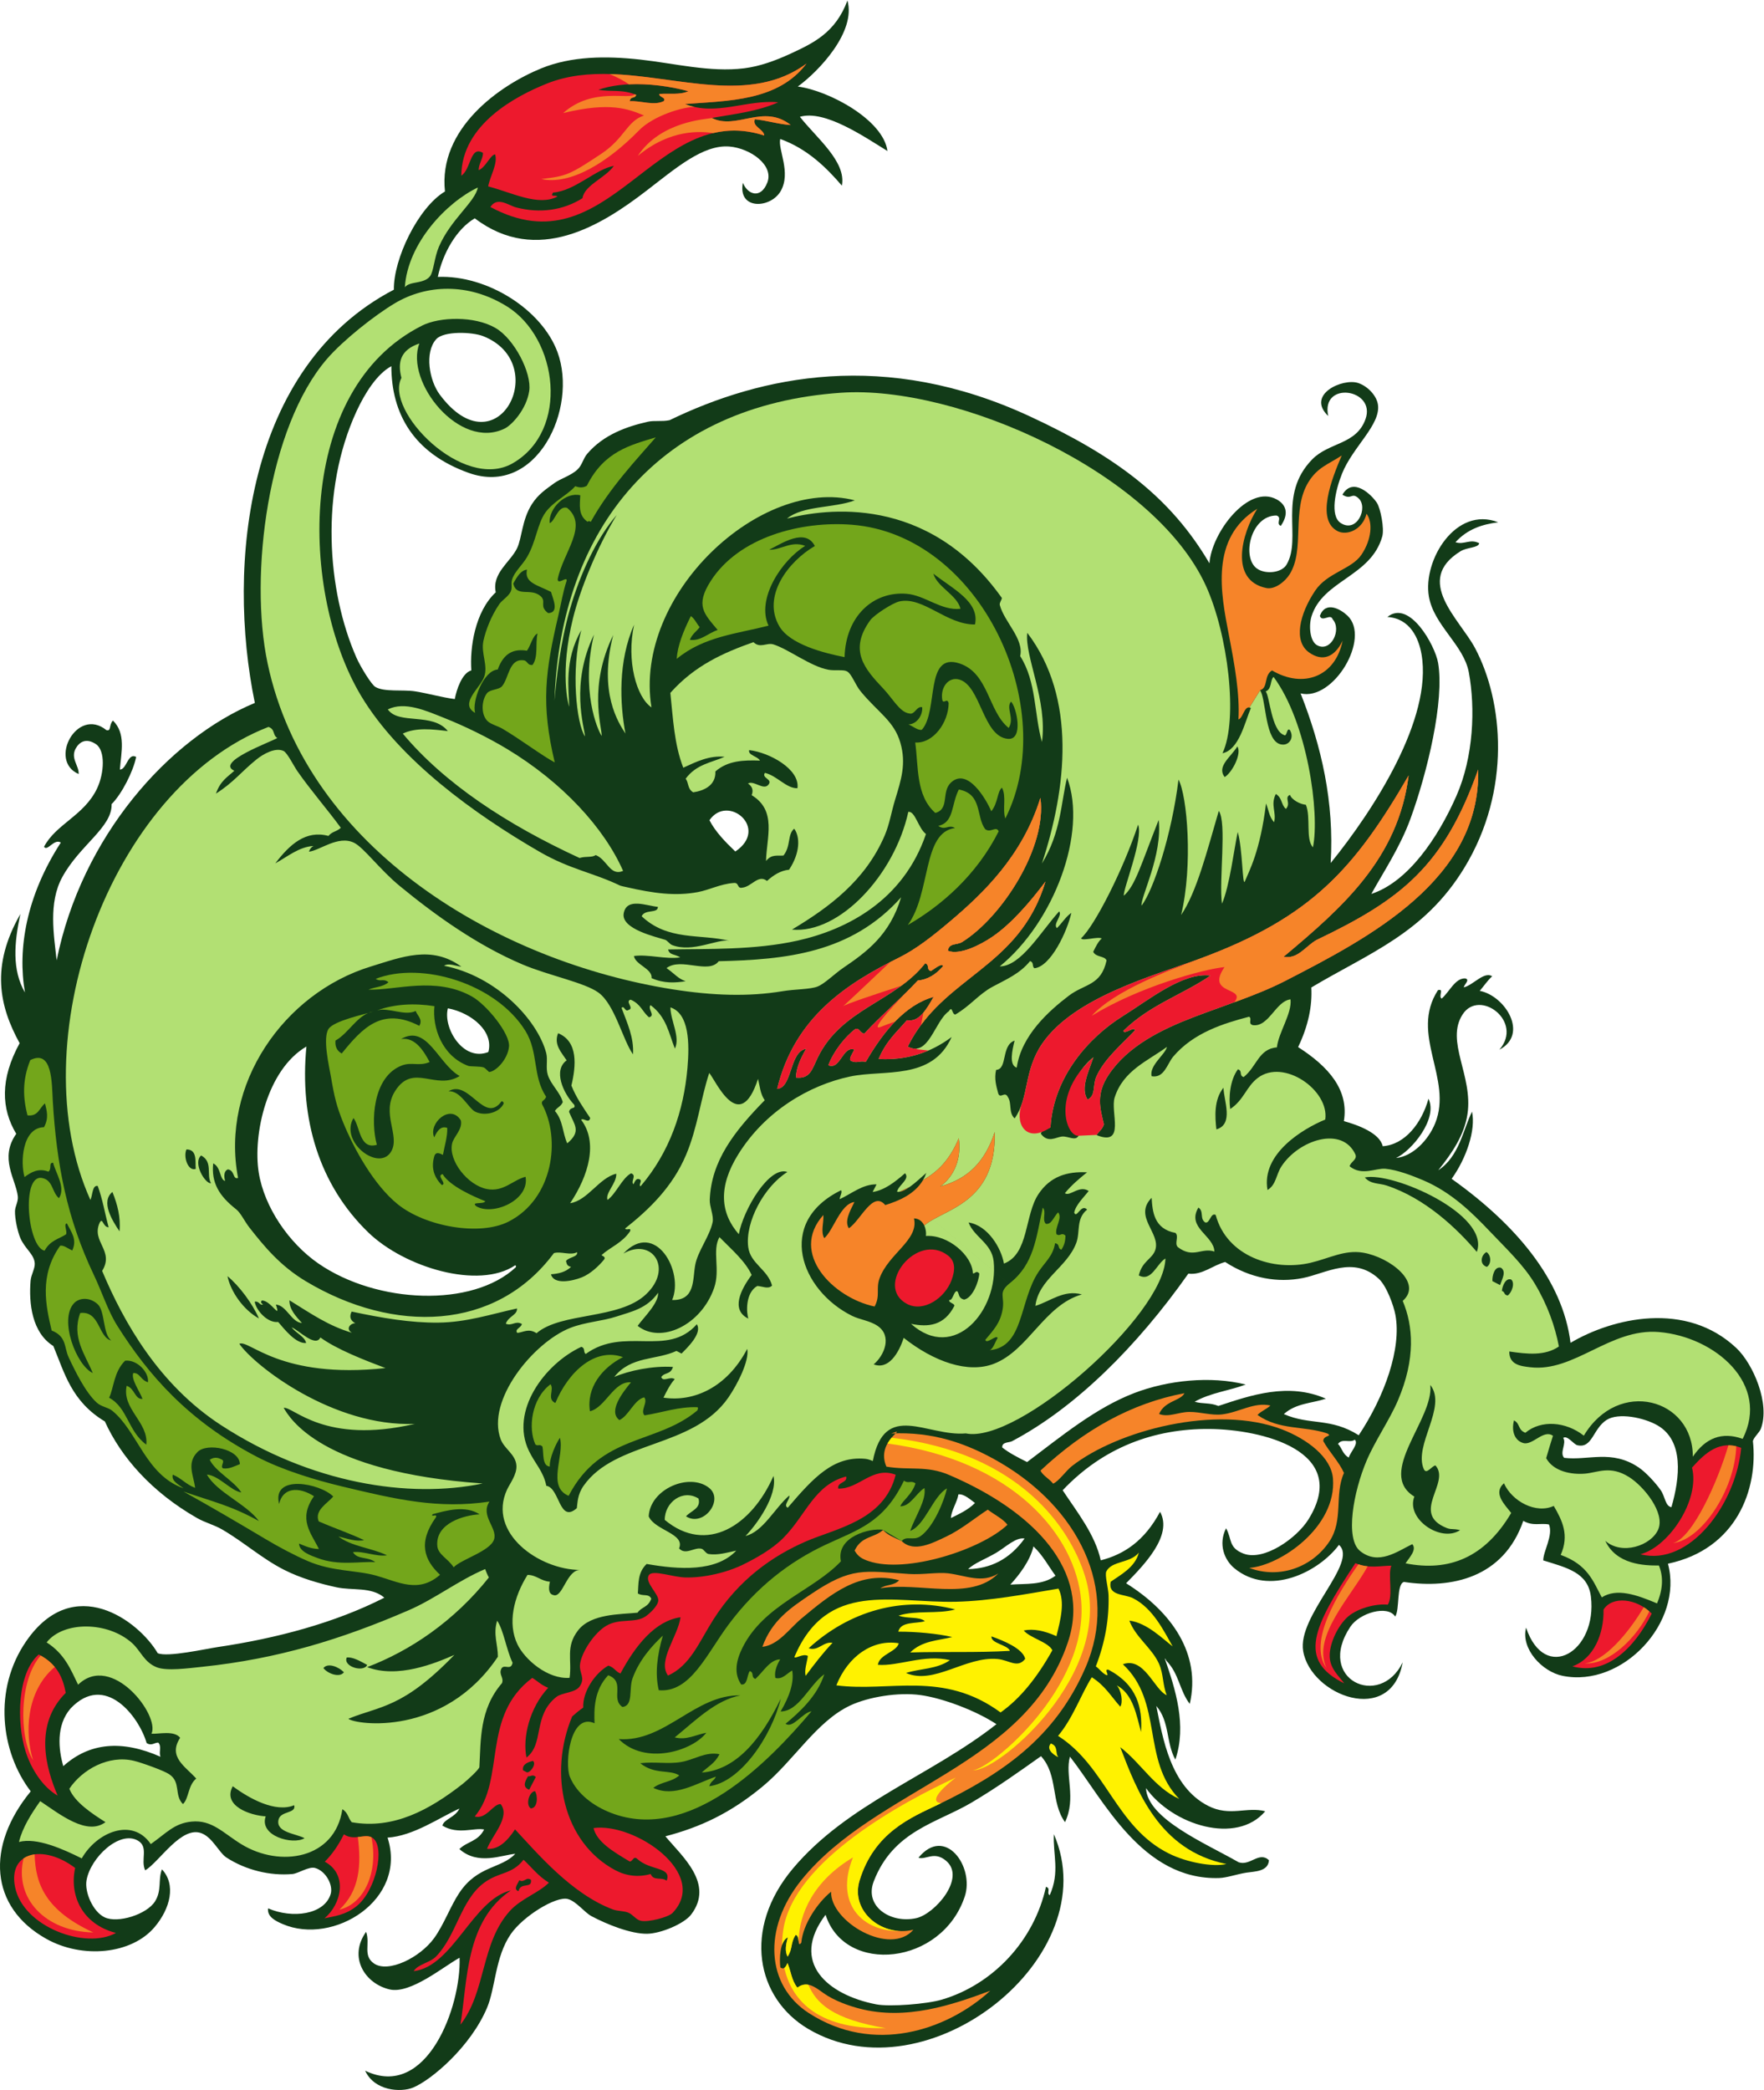 <?xml version="1.0" encoding="UTF-8" standalone="no"?>
<svg
   xmlns:dc="http://purl.org/dc/elements/1.1/"
   xmlns:cc="http://creativecommons.org/ns#"
   xmlns:rdf="http://www.w3.org/1999/02/22-rdf-syntax-ns#"
   xmlns:svg="http://www.w3.org/2000/svg"
   xmlns="http://www.w3.org/2000/svg"
   viewBox="0 0 807.587 956.827"
   height="956.827"
   width="807.587"
   xml:space="preserve"
   id="svg2"
   version="1.1"><defs
     id="defs6" /><g
     transform="matrix(1.333,0,0,-1.333,0,956.827)"
     id="g10"><g
       transform="scale(0.1)"
       id="g12"><path
         id="path14"
         style="fill:#123b18;fill-opacity:1;fill-rule:evenodd;stroke:none"
         d="m 4036.76,1134.59 c -32.45,58.11 -19.03,130.7 -65.5,184.39 21.94,-108.61 48.04,-276.5 177.8,-343.023 74.72,-38.301 132.46,-1.992 196.29,-18.652 -98.25,-116.543 -318.45,-48.067 -409.56,79.535 5,-106.41 205.74,-190.043 318.39,-254.75 39.37,-13.613 70.21,38.769 103.92,7.168 -2.25,-39.961 -50.33,-38.477 -78.01,-42.91 -31.64,-5.078 -66.91,-17.598 -93.06,-18.379 -265.03,-8.145 -397.01,269.414 -512.35,416.891 -17.8,-64.22 22.63,-141.75 -16.88,-225.036 -49.69,68.535 -22.87,161.216 -82.49,226.636 -72.56,-51.4 -151.11,-107.75 -238.92,-159.605 -118.88,-70.234 -268.75,-96.562 -335.68,-270.703 -32.79,-85.273 57.33,-145.449 145.95,-126.035 63.65,13.946 172.38,138.262 102.57,197.129 -40.71,34.356 -68.73,2.363 -94.82,10.371 91.61,111.895 192.98,-30.898 159.13,-132.89 -78.66,-236.914 -411.43,-270.235 -478.14,-62.969 -124.25,-163.985 7.72,-275.371 173.96,-307.617 46.84,-9.102 173.6,0.898 225.56,16.25 174.01,51.347 316.41,200.839 357.46,387.402 18.14,-5.254 0.82,-21.699 12.78,-28.926 35.9,79.688 10.5,140.02 14.42,209.61 182.4,-420.215 -434.78,-910.352 -843.51,-668.907 -178.14,105.215 -227.26,343.262 -52.96,550.84 187.87,223.77 474.57,318.98 699.2,495.94 -72.1,47.52 -186.2,89.78 -261.08,100 -76.03,10.39 -178.66,-6.31 -241.34,-35.88 -116,-54.67 -192.46,-188.34 -300.46,-277.87 -110.63,-91.721 -214.02,-140.002 -334.09,-171.33 57.56,-69.278 168.71,-162.95 88.43,-268.692 -24.04,-31.66 -103.87,-65.332 -151.25,-66.035 -55.8,-0.82 -137.91,32.129 -191.19,60.527 -24.09,12.832 -51.42,50.547 -80.78,58.731 -40.22,11.191 -153.69,-58.574 -196.33,-120.528 -53.77,-78.164 -52.24,-183.437 -81.38,-252.714 C 1616.37,148.379 1481.61,34.336 1418.82,8.34 1376.86,-9.023 1285.92,-3.516 1254.11,66.231 1466.36,-36.055 1584.18,287.793 1578.42,454.16 c -52.82,-28.359 -168.3,-125.566 -240.3,-108.769 -84.85,19.804 -142.78,110.703 -80.76,197.89 14.77,-41.25 -12.16,-81.367 26.97,-108.672 48.4,-33.75 157.46,19.063 206.84,87.227 33.21,45.859 56.47,110.723 86.43,155.43 63.36,94.531 143.42,82.011 192.12,133.867 -44.87,-3.418 -127.59,-41.055 -191.91,16.328 26.99,26.66 62.9,25 85.02,67.109 -34.11,7.442 -89.13,-19.199 -143.36,13.36 4.97,22.461 44.12,27.929 58.39,58.691 -68.37,-30.898 -158.19,-94.375 -246.8,-99.844 69.04,-213.691 -186.54,-371.797 -360.4,-296.797 -23.965,10.352 -53.722,24.844 -49.937,53.829 82.987,-35.938 193.587,-22.168 215.057,49.55 8.73,29.18 -15.44,78.399 -53.79,89.219 -20.99,5.899 -57.98,-19.101 -77.64,-20.84 -76.225,-6.777 -159.963,13.321 -226.596,56.66 -25.219,16.426 -47.363,68.145 -84.805,83.086 -69.672,27.832 -144.668,-96.972 -194.222,-127.168 -16.895,35.645 12.812,79.981 -24.856,101.993 C 411.234,892.949 310.738,798.672 297.172,720 c -6.953,-40.312 21.691,-107.598 62.012,-126.895 45.265,-21.66 145.125,9.961 173.171,54.629 24.114,38.418 9.887,75.039 23.868,110.079 C 605.16,705.43 585.195,623.633 530.934,559.414 451.895,465.898 283.109,449.727 159.199,519.023 -35.973,628.184 -49.078,837.5 105.527,1025.72 2.141,1161.11 -24.113,1375.18 89.527,1540.63 c 163.321,237.75 386.528,71.4 452.157,-40.43 32.98,-14.81 165.793,15.07 205.761,20.97 201.547,29.77 403.335,83.24 572.605,169.69 -45.18,38.34 -109.55,23.65 -165.08,35.78 -56.44,12.34 -121.76,30.59 -180.15,60.33 -74.836,38.15 -138.027,95.14 -212.027,138.17 -27.125,15.78 -58.5,23.53 -85.512,38.94 -156.668,89.34 -261.515,209.38 -317.144,332.01 -114.653,68.79 -138.395,166.27 -176.946,259.07 -74.011,46.03 -84.464,147.65 -78.109,224.35 1.703,20.49 15.234,41.49 14.231,59.42 -1.797,31.4 -33.766,50.39 -49.411,86.93 -9.148,21.39 -19.164,65.84 -18.379,93.09 0.453,15.95 11.793,32.51 9.652,50.64 -6.891,58.48 -64.391,130.84 -5.375,214.34 -51.582,86.25 -56.059,187.36 11.645,311.26 -69.051,125.88 -100.828,263.56 2.734,443.91 -21.473,-98.3 -29.465,-192.37 15.535,-269.71 -26.031,149.38 4.684,331.58 123.156,514.86 -23.074,14.82 -45.957,-31.89 -57.664,-14.53 40.773,78.11 138.027,107.19 182.156,200.28 24.852,52.44 29.117,130.61 -4.183,152.47 -33.051,21.71 -55.977,7.89 -68.7,-14.34 -19.734,-34.49 11.762,-60.37 9.618,-88.51 -105.559,45.34 -5.262,232.27 95.211,150.86 17.527,-5.31 8.136,17.93 22.613,32.77 45.125,-44.35 28.488,-108.18 23.789,-168.26 23.355,-0.52 27.574,59.63 55.922,43.29 -9.672,-48.92 -48.945,-126.76 -84.34,-162.1 2.512,-79.7 -109.797,-140.67 -169.719,-251.28 -47.859,-88.33 -28.414,-198.7 -18.972,-285.17 85.472,424.12 384.019,760.51 680.668,884.14 -97.942,474.65 -29.649,1154.75 477.47,1419.2 -1.67,105.35 83.34,282.38 175.51,337.32 -23.53,215.35 186.38,364.24 331.53,423.17 102.76,41.71 221.59,42.71 338.43,29.88 117.44,-12.89 240.35,-44.47 357.35,-30.06 53.41,6.58 107.46,26.15 159.85,50.44 77.99,36.14 154.34,71.98 195.1,182.39 30.21,-107.07 -97.38,-242.21 -170.42,-295.45 107.02,-14 293.97,-114.49 307.86,-221.42 -79.44,48.83 -215.22,142.6 -300.7,117.5 56.09,-71.86 160.25,-153.69 144.17,-236.46 -50.57,59.05 -117.33,126.49 -211.67,160.24 -8.73,-35.58 38.29,-115.05 1.53,-178.94 -34.64,-60.24 -148.16,-65.76 -129.85,28.59 16.19,-40.9 61.57,-56.85 83.95,0.86 23.21,59.85 -58.9,117.95 -130.54,123.59 -90.37,7.13 -183.73,-74.3 -285.18,-152.22 -153.36,-117.8 -374.43,-257.3 -589.07,-94.32 -62.3,-36.78 -109.24,-118.16 -126.94,-201.16 171.11,6.71 357.79,-113.29 411.08,-258.44 71.3,-194.17 -72.04,-497.9 -304.87,-414.76 -190.03,67.87 -265.47,203.72 -265.77,366.54 -49.42,-26.66 -90.89,-92.77 -119.57,-154.9 -126,-272.97 -102.06,-615.5 -0.38,-845.97 14.52,-32.95 51.52,-92.4 64.63,-100.45 30.47,-18.67 95.51,-8.82 136.7,-15.45 49.78,-8.02 90.35,-20.62 136.52,-26.5 5.63,31.59 24.89,89.84 56.81,98.48 -5.53,76.78 11.9,201.09 83.84,268.12 -13.84,66.03 50.35,103.87 73.13,151.23 17.15,35.7 16.41,97.29 51.03,151.6 22.01,34.48 49.59,52.12 76.26,71.66 22.95,16.8 57.37,25.73 80.28,47.29 16.64,15.66 18.59,36.75 34.02,54.67 56.66,65.83 136.25,93.14 207.18,109.31 23.08,5.26 47.52,-0.22 75.18,5.43 315.17,152.62 739.83,243.89 1237.14,13.17 295.14,-136.92 483.33,-277.41 616.95,-504.73 6.92,104.3 133.55,272.95 231.07,219.37 31.25,-17.19 43.73,-47.69 13.99,-90.8 -18.48,7.6 6.4,28.88 -14.89,35.59 -88.47,0.1 -120.55,-144.02 -67,-182.25 28.53,-20.36 84.72,-15.51 101.83,13.82 53.75,92.06 -32.21,237.58 87.55,360.83 58.25,59.94 151.56,50.08 183.35,138.42 37.74,104.84 -154.63,132.91 -127.93,10.88 -77.44,73.81 50.42,131.4 103.43,113.2 33,-11.33 62.86,-43.72 67.29,-73.98 10.11,-69.09 -86.11,-144.74 -123.1,-236.57 -23.63,-58.64 -42.28,-145.5 -4.95,-170 55.83,-36.62 96.15,53.68 61.01,85.16 -24.09,21.6 -23.25,-7.94 -55.02,11.93 36.94,63.81 102,-2.35 118.8,-28.41 11.81,-18.3 25.92,-87.24 18.03,-115.15 -39.05,-138.37 -204.45,-149.9 -242.98,-274.4 -9.3,-30.09 -6.85,-85.91 20.5,-99.73 46.82,-23.67 84.03,54.67 52.23,89.73 -7.22,21.67 -36.2,-11.66 -43.97,11.74 19.41,52.97 71.58,22.98 94.99,0.68 80.74,-76.98 -48.58,-294.4 -161.15,-266.87 71.97,-182.35 115.82,-373.58 103.27,-582.59 148.06,182.33 350.65,496.33 311.96,717.26 -9.5,54.23 -38.9,122.93 -117.21,127.78 75.69,61.65 163.85,-97.64 174.15,-157.41 22.44,-130.08 -37.03,-376.93 -94.77,-535.22 -35.52,-97.41 -92.55,-182.63 -134.49,-258.48 125.77,41.02 228.96,192.39 292.6,337.66 58.43,133.4 65.07,299.81 42.17,423.4 -17.48,94.32 -120.33,161.5 -137.16,260.66 -21.12,124.39 92.61,311.7 238.23,254.59 -54.02,-6.7 -105.11,-22.75 -146.88,-68.32 30.05,-10.15 49.62,12.95 81.67,-3.53 -3.25,-16.59 -41.49,-13.42 -64.5,-27.68 -161.87,-100.21 -2.73,-233.36 49.87,-332.13 97.47,-183.03 125.56,-488.58 -36.48,-754.81 -137.09,-225.28 -327.13,-292.54 -525.69,-411.21 3.44,-62.37 -9.55,-129.94 -45.27,-204.68 105.81,-67.93 174.71,-147.48 157.14,-254.34 48.5,-13.07 123.61,-41.35 133.34,-86.09 76.39,5.13 134.1,79.53 157.25,163.12 33.04,-68.28 -56.65,-177.97 -111.51,-203.61 56.44,5.29 110.44,60.04 134.44,119.32 61.93,152.81 -88.86,305.31 9.59,457.06 22.48,6.66 0.17,-21.47 12.78,-28.92 26.83,23.3 46.12,70.47 80.65,69.39 17.99,-4.1 -2.87,-20.45 -4.93,-30.85 32.29,7.33 69.65,56 97.81,38.18 -15.25,-13.52 -28.48,-33.51 -42.78,-50.11 87.95,-17.18 169.07,-149.25 67.43,-202.1 84.13,96.79 -68.09,210.58 -126.16,121.31 -60.39,-92.85 36.57,-210.21 16.56,-342.62 -10.93,-72.36 -53.29,-134.18 -100.3,-192.75 72.22,47.01 85.19,139.76 115.92,201.33 13.37,-63.05 -18.96,-159.59 -70,-230.8 219.39,-155.96 381.57,-346.86 408.37,-563.21 144.93,85.8 396.76,144.98 569.6,-18.02 57.36,-54.09 116.85,-191.2 83.88,-277.46 -4.69,-12.27 -23.08,-27.92 -27.17,-41.53 18.18,-164.98 -55.25,-371.56 -291.75,-421.6 54.17,-200.55 -155.84,-426.87 -361.83,-385.12 -70.3,14.24 -144.01,92.74 -125.43,165.49 64.52,-191.93 245.73,-82.15 222.6,106.84 -10.06,82.13 -81.09,98.61 -163.65,124.12 -0.05,31.7 35.09,86.68 19.65,123.38 -29.9,5.78 -53.99,-6.86 -88.15,12.46 -67.94,-196.47 -247.92,-234.22 -409.82,-209.85 -26.43,-7.2 -14.03,-95.76 -30.17,-118.88 -25.39,40.86 -122.04,12.91 -153.89,-34.89 -120.77,-181.3 101.66,-283.88 179.61,-122.26 -39.9,-220.57 -315.78,-114.28 -341.74,38.65 -20.65,121.8 191.06,304.61 122.95,364.67 -70.4,-94.18 -240.29,-178.26 -359.11,-80.35 -34.35,28.32 -56.2,82.44 -28.73,137.42 20.99,-36.15 7.12,-66.93 60.45,-87.13 69.87,-26.44 182.61,53.05 222.78,117.89 146.19,235.98 -163.1,308.81 -339.58,310.29 -189.57,1.61 -364.82,-62.57 -504.77,-210.52 51.64,-77.68 111.49,-152.78 130.84,-240.65 79.07,20.2 150.01,66.15 203.7,166.78 45.13,-81.68 -57.41,-185.12 -116.61,-245.51 156.47,-97.93 258.14,-242.62 218.61,-414.37 -35.41,46.19 -36.67,103.16 -79.34,147.09 -3.13,2.65 -2.09,6.64 -6.49,8.9 36.63,-105.66 76.19,-229.76 36.36,-347.36 z m 1703.73,867.09 c -21.2,3.14 -21.78,36.82 -36.61,58.03 -17.16,24.57 -50.32,61.17 -76.06,78.53 -92.78,62.6 -173.05,22.72 -255.68,32.85 -17.02,17.82 9.23,49.3 -3.31,68.52 13.87,10.21 36.03,-22.15 48.19,-25.08 52.18,-12.54 53.47,56.49 100.79,86.74 40.91,26.15 128.23,8.01 174.2,-18.28 92.15,-52.68 77.62,-180.08 48.48,-281.31 z M 1510.38,5822.69 c -36.12,48.43 -52.95,144.82 -12.39,190.16 26.15,29.24 124.57,25.23 161.42,10.65 238.4,-94.29 48.63,-465.87 -149.03,-200.81 z m 27.86,-2107.65 c 82.14,-15.85 158.36,-79.89 138.94,-150.24 -86.64,-34.29 -156.61,83.3 -138.94,150.24 z M 4632.21,2171.97 c -21.75,12.7 -22.52,31.96 -36.8,46.98 14.31,20.43 40.92,1.81 57.66,14.53 14.2,-13.83 -14.55,-41.19 -20.86,-61.51 z M 3518.89,1893.95 c -52.59,-73.17 -118.81,-103.15 -193.85,-105.12 20.61,20.7 59.82,34.61 95.87,55.9 32.9,19.41 68.26,54.82 97.98,49.22 z M 551.418,1144.41 c -133.367,59.03 -244.734,48.38 -334.059,-32.16 -16.48,57.07 -25.421,140.33 25.286,198.39 118.527,124.71 235.148,-29.21 260.941,-119.06 16.852,-10.92 26.375,1.47 39.769,1.56 13.176,-12.93 0.997,-33.86 8.063,-48.73 z M 2525.42,4253.52 c -35.52,33.96 -68.88,68.59 -88.82,107.46 63.07,91.85 206.98,-28.13 88.82,-107.46 z M 1769.18,2832.21 c 4.15,-1.16 3.24,-3.89 2.11,-6.68 -148.7,-138.93 -476.83,-125.71 -677.9,13.14 -100.952,69.71 -185.816,193.17 -204.8,312.54 -20.559,129.3 27.93,353.4 163.8,432.5 -24.27,-249.12 44.36,-475.51 212.15,-638.16 124.57,-120.76 379.62,-197.21 504.64,-113.34 z m 2897.39,-583.5 c -97.55,61.62 -166.66,33.07 -257.27,72.64 41.83,37.69 95.81,36.79 144.45,52.89 -128.91,56.46 -257.7,12.09 -369.29,-24.96 -29.49,12.2 -53.18,6.11 -81.48,14.57 54.91,30.95 117.58,37.38 175.43,59 -120.87,30.39 -268.21,14.73 -382.59,-29.16 -132.84,-50.98 -250.37,-148.22 -368.27,-237.03 -31.53,15.68 -62.3,31.6 -85.35,49.98 -1.56,19.65 23.19,16.09 33.49,21.54 217.15,114.69 428.35,323.99 605.66,575.57 48.23,-5.86 83.67,28.83 126.54,39.92 86.69,-56.35 180.74,-72.21 266.38,-55.1 79.88,15.94 173.56,77.31 260.61,-1.99 27.83,-25.35 51.86,-93.53 57.63,-124.63 21.33,-115.02 -36.5,-278.43 -125.94,-413.24 z M 3348.57,2016 c -25.1,-24.89 -54.14,-37.29 -82.57,-51.7 0.35,24.51 21.89,55.72 25.63,81.33 19.16,2.44 42.49,-19.09 56.94,-29.63 z m 276.48,-249.67 c -44.39,-33.36 -101.39,-26.74 -155.11,-30.61 29.45,32.05 67.42,80.43 79.45,131.21 32.79,-31.11 50.9,-66.91 75.66,-100.6 v 0" /><path
         id="path16"
         style="fill:#ed192d;fill-opacity:1;fill-rule:evenodd;stroke:none"
         d="m 5634.07,1839.94 c 98.09,26.13 205.17,187.11 177.09,297.56 46.85,52.7 96.69,95.82 168.96,67.97 -17.82,-192.85 -176.96,-408.93 -346.05,-365.53 z M 198.059,1010.98 c -52.539,30.11 -91.77,93.53 -110.204,151.95 -31.859,100.98 -28.23,269.39 45.124,332.81 64.79,-33.26 83.129,-81.19 92.856,-131.81 C 116.738,1255.23 156.5,1107.77 198.059,1010.98 Z M 398.082,539.453 C 295.496,481.484 79.387,558.906 51.633,697.461 27.672,817.051 147.004,846.27 258.105,762.598 237.449,667.578 282.91,569.102 398.082,539.453 Z m 716.458,50.293 c 56.77,46.914 82.35,149.922 0.93,194.375 24.18,23.965 46.12,54.942 65.58,93.926 36.65,-24.512 73.31,5.742 99.19,-12.656 43.32,-30.782 11.27,-179.551 -54.58,-233.243 -38.83,-31.679 -79.07,-35.605 -111.12,-42.402 z m 3502.08,806.934 c -160.57,79.32 -108.34,191.84 38.44,412.68 46.44,-19.48 83.38,-8.93 123.57,-8.62 -13.17,-28.65 7.33,-103.32 -12.29,-133.94 -39.66,4.51 -109.62,-12.64 -143.04,-46.9 -33.59,-34.41 -58.63,-92.3 -56.4,-133.32 2.24,-41.01 31.77,-65.21 49.72,-89.9 z m 783.73,58.3 c 73.48,26.21 108.51,111.54 106.96,194.86 29.84,47.99 114.1,38.73 165.44,-13.71 -58.31,-117.22 -154.75,-213.45 -272.4,-181.15 v 0" /><path
         id="path18"
         style="fill:#f68429;fill-opacity:1;fill-rule:evenodd;stroke:none"
         d="m 4290.35,1793.14 c 106.18,7.43 300.76,140 287.68,306.82 -5.74,73.2 -88.48,135.37 -174,168.46 -225.59,87.28 -565.46,-3.07 -722.1,-125.29 -20.99,-16.41 -44.81,-51.78 -65.02,-60.81 -11.7,15.84 -35.5,27.88 -43.45,44.89 148.77,139.67 312.56,231.77 494.64,265.92 -13.57,-26.82 -67.54,-25.65 -87.3,-71.51 33.82,-12.46 65.82,6.88 103.93,7.17 37.53,0.29 75.54,-12.77 112.53,-8.44 58.07,6.8 110.06,43.32 166.14,30.45 -14.21,-12.99 -30.81,-18.4 -44.71,-32.4 75.59,-53.4 160.35,-36.58 239.75,-63.52 20.22,-11.27 -14.13,-5.27 -13.67,-26.27 20.66,-37.42 53.92,-70.88 71.12,-109.37 -33.79,-74.61 -0.87,-161.56 -50.19,-235.55 -57.88,-86.8 -169.63,-130.39 -275.35,-90.55 z m -1257.56,130.14 c 14.94,-16.72 36.31,-25.31 64.07,-37.99 41.78,-41.38 107.66,-5.95 152.64,15.22 51.13,24.04 100.61,65.35 142.89,92.67 22.7,-17.24 53.03,-32.11 67.63,-51.89 -88.75,-84.81 -347.1,-168.99 -476.9,-124.84 -21.37,7.26 -35.91,14.84 -48.02,36.11 24.01,50.7 66.52,42.69 97.69,70.72 v 0" /><path
         id="path20"
         style="fill:#fff200;fill-opacity:1;fill-rule:evenodd;stroke:none"
         d="m 3436.38,1296.68 c -197.66,145.18 -381,69.1 -563.97,93.05 40.28,100.93 125.44,159.23 214.38,144.53 -7.14,-29.81 -66.48,-37.68 -71.87,-73.95 71.4,-5.8 159.12,37.21 247.64,15.88 -45.04,-31.33 -100.96,-28.2 -150.92,-43.94 95.8,-42.27 204.61,57.93 314.43,47.95 39.89,-3.64 68.88,-33.46 94.99,0.66 -8.61,35.6 -75.09,62.48 -115.81,76.97 -3.11,-24.16 55.92,-28.73 63.23,-49.61 -112.58,-6.77 -228.81,-2.07 -342.44,-5.52 40.93,40.48 94.6,40.6 144.43,52.89 -48.93,11.85 -128.03,18.94 -185.24,18.45 8.07,36.49 62.31,26.74 91.13,36.08 -18.73,16.6 -60.95,7.63 -90.25,19.12 61.01,19.41 132.87,4.43 194.71,21.15 -182.17,47.42 -364.29,-5.9 -503.53,-133.24 32.9,-11.41 50.88,24.41 82.01,18.57 -32.12,-33.57 -62.4,-73.01 -92.38,-113.38 -5.03,20.37 4.49,45.34 7.72,68.34 -16.67,9.81 -42.74,-10.88 -46.44,-3.65 112.36,265.2 337.82,184.65 555.27,189.83 117.24,2.81 238.48,25.99 351.91,45.13 22.87,-46.5 7.21,-105.13 -7.04,-163.34 -41.24,18.54 -79.16,26.53 -112.33,19.49 21.76,-26.09 84.22,-39.35 98.3,-67.87 -52.24,-93.61 -110.95,-166.72 -177.93,-213.59 z m 198.52,-153.4 c -6.42,1.82 -46.23,24.38 -25.75,46.8 26.94,-9.79 13.62,-32.31 25.75,-46.8 z m 577.2,-367.128 c -45.39,-11.054 -135.35,4.942 -198.21,36.328 -181.55,90.645 -215.37,299.1 -380.03,403.71 51.19,60.51 79.17,143.32 115.9,201.35 46.29,-29.34 66.92,-66.76 97.76,-100.98 9.96,14.22 4.37,55.02 -12.07,73.09 56.93,-29.67 68.21,-105.41 83.55,-160.37 5.07,84.59 -13.64,161.68 -111.4,213.83 -19.15,4.92 6.13,-23.68 -9.12,-17.52 -15.5,8.53 -21.76,19.98 -34.87,29.27 32.3,83.73 45.83,163.66 43.7,244.5 -0.62,23.59 -13.85,69.55 -7.5,81.83 19.29,37.35 81.67,27.15 111.48,64.45 -12.16,-50.54 -63.65,-76.73 -96.59,-100.03 -10.52,-48.81 47.68,-41.92 76.39,-56.47 69.52,-35.16 106.08,-113.07 136.48,-165.64 -32.03,23.86 -88.27,81.3 -148.76,88.55 21.17,-57.21 76.73,-93.3 101.44,-147.42 16.19,-35.53 12.5,-73.46 26.94,-108.69 -42.67,17.75 -77.28,133.1 -150.69,106.27 139.88,-130.43 63.22,-329.14 193.54,-462.562 -85.46,38.942 -130.65,122.322 -202.56,177.752 57.07,-148.67 133.15,-354.646 364.62,-401.248 v 0" /><path
         id="path22"
         style="fill:#f68429;fill-opacity:1;fill-rule:evenodd;stroke:none"
         d="m 3428.61,1773.93 c -95.18,-96.84 -274.43,-27.74 -405.04,-50.92 19.94,14.18 46.29,8.04 64.5,27.67 -134.43,34.85 -232.68,-45.54 -335.64,-131.52 -41.95,-35 -77.88,-90.31 -134.11,-97.23 32.49,91.37 98.3,134.77 166.38,180.65 140.98,95.02 181.65,79.78 336.84,69.67 46.87,-3.09 98.53,6.58 134.79,2.24 60.09,-7.2 116.35,-35.7 172.28,-0.56 v 0" /><path
         id="path24"
         style="fill:#73a61b;fill-opacity:1;fill-rule:evenodd;stroke:none"
         d="m 3032.77,1923.26 0.67,0.61 c -45.03,7.34 -162.9,-23.44 -145.31,-108.11 -95.8,-101.4 -265.24,-149.14 -338.33,-297.15 -22.3,-45.17 -29.62,-88.53 -4.24,-125.82 22.49,-3.24 19.09,30.65 29.44,45.9 16.76,-5.7 2.71,-21.13 19.46,-26.81 27.49,25.03 49.85,66.4 85.03,67.08 -14.1,-23.96 -20.33,-45.44 -16.51,-63.78 24.02,-6.47 39.1,15.37 57.85,25.58 6.85,-40.56 -8.76,-88.2 -39.82,-140.74 63.35,0.37 98.21,91.05 150.05,127.93 -23.93,-75.06 -85.65,-130.84 -133.07,-170.16 25.64,-17.26 58.15,38.58 89.05,42.74 -148.98,-176.1 -418.58,-452.581 -688.15,-348.948 -59.34,22.832 -117.19,64.828 -141.58,123.768 -18.57,44.9 0.38,222.29 84.69,184.18 -1.95,47.64 -2.06,113.2 46.84,164.9 60.69,-22.34 6.83,-80.84 49.05,-109.02 38.34,4.55 21.09,61.58 34.74,98.85 23.28,63.67 67.61,112.42 103.95,146.31 -19.57,-67.21 -27.59,-130.77 -14.06,-187.52 108.5,-9.98 164.57,124.72 239.98,225.86 96.93,129.94 209.62,215.58 331.29,272.95 110,51.83 200.44,74.18 270.84,220.93 15.96,-11.89 23.64,2.42 39.6,-9.47 -11.74,-38.73 -45.95,-59.86 -52.06,-78.69 34.28,-0.35 54.17,44.92 82.74,62.73 7.6,-41.54 -32.28,-98.06 -48.77,-147.2 51.24,19.41 77.41,118.3 126.06,145.97 -8.17,-38.84 -44.78,-132.15 -91.01,-164.22 -24.19,-16.75 -48.1,3.13 -64.33,-16.62 l -64.09,37.97 z M 2681.71,1344.2 v 0 c -70.94,-146.47 -157.05,-244.98 -271.36,-254.06 20.39,20.52 44.16,30.27 60.66,63.08 -47.06,9.79 -86.42,-18.81 -130.76,-26.6 -46.27,-8.14 -91.05,1.8 -141.42,-4.33 50.63,-40.49 101.64,-20.55 134.06,-41.94 -26.76,-23.53 -61.66,-21.23 -89.05,-42.75 72.05,-34.42 148.57,16.23 214.89,38.51 -6.38,-14.61 -17.4,-14.51 -22.63,-32.77 105.54,13.3 212.81,168.52 245.61,300.86 z m -556.64,-139.02 v 0 c 89.81,-90.71 251.49,-41.88 300.75,21.68 -35.86,-6.31 -67.39,-26.31 -108.5,-15.94 71.86,58.49 140.3,127.91 225.43,144.35 -156.06,3.3 -259,-161.72 -417.68,-150.09 v 0" /><path
         id="path26"
         style="fill:#73a61b;fill-opacity:1;fill-rule:evenodd;stroke:none"
         d="m 3645.33,2885.88 c -14.89,5.06 -2.93,18.61 -21.72,22.42 -6.9,-43.77 -33.58,-63.57 -56.82,-98.46 -66.82,-100.29 -49.37,-258.24 -167.79,-268.98 12.09,4.26 18.26,27.27 27.18,41.52 -2.33,14.08 -38.79,-23 -42.07,-5.93 30.12,35.93 50.7,57.93 59.09,102.85 8.85,47.4 -17.37,58.12 25.78,92.36 81.61,64.71 89.23,152.56 112.41,258.81 13.59,-15.24 -3.32,-40.1 10.15,-55.37 19.85,-4.89 28.38,26.11 42.6,39.06 16.09,-19.34 -12.7,-52.83 -5.62,-75 12.7,-9.3 16.9,8.28 30.86,-4.92 -0.56,-14.81 -1.95,-29.9 -14.05,-48.36 v 0" /><path
         id="path28"
         style="fill:#ed192d;fill-opacity:1;fill-rule:evenodd;stroke:none"
         d="m 1768.86,895.078 c -26.47,-39.883 -56.07,-69.902 -96.06,-66.933 15.91,45.117 81.59,109.16 46.65,153.867 -26.52,0.566 -49.22,-53.574 -89.02,-42.735 107.33,127.853 20.93,343.323 197.63,476.113 18.73,-11.19 30.24,-24.61 54.67,-34 -64.73,-69.42 -88.33,-172.44 -74.55,-239.55 61.95,46.89 20.84,143.32 102.75,208.16 19.55,15.49 64.62,13.54 80.11,36.27 20.89,30.62 -3.28,45.47 1.25,77.28 5.84,41 48.83,106.86 90.46,131.08 45.68,26.54 96.69,7.66 133.04,30.98 12.28,7.89 42.46,34.47 45.05,54.51 3.04,23.63 -49.58,64.61 -31.7,88.84 13.39,18.17 81.59,-7.4 123.57,-8.63 65.92,-1.89 145.32,17.31 201.72,45.35 42.46,21.12 97.63,51.59 136.18,90.57 77.69,78.55 106.34,182.36 215.46,210.8 6.38,-22.07 -31.98,-18.96 -27.17,-41.54 71.54,-2.38 116.96,78.03 197.34,47.62 -39.22,-157.45 -204.46,-183.91 -308.51,-229.15 -113.47,-49.35 -229.89,-129.72 -317.99,-268.77 -48.75,-76.97 -79.29,-157.69 -155.5,-191.87 -37.17,50.53 34.4,135.35 42.99,200.29 -87.71,-12.58 -154.8,-97.05 -206.33,-193.24 -18.26,7.66 -20.24,20.45 -41.53,27.19 -43.87,-24.47 -88.88,-87.93 -86.26,-144.4 -13.17,-8.51 -25.61,-19.39 -38.03,-30.31 -81.65,-195.14 -31.81,-432.343 148.31,-528.085 37.8,-20.117 79.4,-24.805 121.26,-13.008 10.35,-25.117 36.23,-8.984 54.86,-22.968 19.02,48.222 -56.31,33.789 -100.4,74.511 -13.9,13.086 -16.29,-10.332 -26.65,-8.418 -56.23,33.516 -112.65,66.993 -124.05,114.668 141.68,19.668 399.91,-157.246 271.42,-291.523 -13.94,-14.57 -83.01,-32.617 -108.67,-26.973 -16.64,3.672 -26.17,20.02 -41.55,27.188 -15.88,7.383 -37.77,5.429 -55.02,11.914 -142.36,53.554 -260.71,194.57 -335.73,274.902 z m 29.25,-104.297 c 28.38,-26.445 49.09,-55.312 87.08,-78.711 -35.11,-35.449 -95.52,-54.55 -134.1,-97.226 -100.21,-110.879 -80.97,-276.973 -169.74,-390.43 24.6,149.356 16.36,355.352 173.09,461.055 -130.62,-30.86 -198.29,-261.289 -333.6,-277.364 13.9,23.77 55.57,28.946 75.91,49.59 70.99,71.993 85.13,193.809 165.34,253.555 52.3,38.945 95.54,27.598 136.02,79.531 z m 25.4,-68.867 v 0 c -17.09,11.543 -23.1,-11.934 -39.8,-1.582 -6.69,-14.316 -21.75,-31.269 -2.82,-37.5 6.9,32.773 47.31,6.602 42.62,39.082 z m 13.72,304.566 v 0 c -20.27,-2.4 -32.83,-47.046 -14.19,-59.39 25.18,0.976 24.1,46.25 14.19,59.39 z m -23.46,51.2 v 0 c -12.39,-19.79 -19.22,-37.8 3.68,-46.45 7.6,14.61 15.19,29.2 22.79,43.81 -12.03,11.03 -17.13,0.16 -26.47,2.64 z m 16.32,52.75 v 0 c -13.02,-3.52 -38,-10.39 -33.66,-32.6 4.39,-2.28 8.76,-4.55 13.14,-6.83 11.99,-2.13 34.27,29.68 20.52,39.43 v 0" /><path
         id="path30"
         style="fill:#ed192d;fill-opacity:1;fill-rule:evenodd;stroke:none"
         d="m 3268.14,2781.52 c -22.46,-61.05 -96.09,-112.38 -153.71,-81.46 -113.3,60.8 35.05,249.26 141.81,165.58 24.97,-19.57 25.02,-48.53 11.9,-84.12 v 0" /><path
         id="path32"
         style="fill:#73a61b;fill-opacity:1;fill-rule:evenodd;stroke:none"
         d="m 3452.75,4366.68 c -10.71,33.25 4.71,74.73 -11.55,106.21 -16.73,-13.94 -13.32,-52.94 -36.65,-81.13 -17.61,41.71 -81.3,150.37 -137.56,99.4 -35.8,-32.45 -4.24,-91.57 -54.7,-105.14 -67.29,59.43 -57.38,157.91 -68.98,241.87 61.89,-4.07 114.13,68.43 114.83,135.09 -5.15,20.18 -17.91,-5.11 -21.91,11.41 -7.23,43.67 22.29,80.41 58.54,69.73 74.59,-21.94 80.43,-196.12 166.81,-203.69 54.68,-4.79 30.16,108 10.89,127.95 -18.92,-21.48 12.97,-56.33 -8.08,-90.45 -70.58,56.11 -68.44,188.18 -168.71,221.41 -121.13,40.11 -71.42,-162.92 -129.57,-227.64 -12.35,-3.45 -30.61,11.87 -46.09,18.41 26.5,-0.04 49.34,28.66 47.32,58.89 -18.82,5.5 -25.57,-27.27 -44.51,-21.39 -32.37,4.16 -55.75,50.02 -89.19,85.39 -64.34,68.04 -119.61,131.33 -44.8,234.85 12.84,17.77 76.37,59.39 100.44,64.64 81.45,17.78 161.41,-80.26 259.35,-79.27 16.76,78.52 -76.77,122.24 -142.97,174.59 12.89,-45.99 82.61,-74.03 93.04,-120.78 -66.88,-6.9 -121.2,46.31 -184.7,51.58 -114.27,9.47 -209.38,-76.13 -213.35,-217.44 -71.21,13.8 -187.17,43.79 -223.6,105.21 -61.25,103.25 30.16,223.43 121.52,276.35 -32.62,64.01 -115.3,7.92 -157.03,-12.94 42.84,-0.38 75.43,31.73 123.91,13.47 -82,-50.42 -168.68,-183.44 -125.9,-274.07 -108.39,-27.84 -222.65,-37.1 -315.5,-114.19 2.98,44.88 22.56,95 48.76,147.2 14.83,-11.19 19.24,-25.66 30.3,-38.02 -11.01,-15.37 -24.82,-21.87 -33.82,-43.64 37.09,-5.38 63.42,23.33 95.52,33.8 -45.94,55.51 -78.34,83.09 -23.79,168.25 96.99,151.4 310.73,206.79 484.63,193.19 443.4,-34.71 717.89,-629.84 527.1,-1009.1 z m -1547.48,192.83 c -44.28,23.4 -117.34,79.03 -179.26,115.54 -16.93,9.98 -41.06,15.32 -52.57,27.35 -22.78,23.83 -19.15,71.88 -0.68,95 10.48,13.1 40.66,11.39 51.18,23.46 24.03,27.58 23.61,95.73 74.34,89.37 14.64,-1.84 12.08,-17.95 30.66,-15.96 20.49,27.72 9.13,72.43 17.21,107.95 -16.24,-6.56 -23.54,-41.44 -36.29,-59.04 -42.43,6.8 -79.05,-4.82 -100.45,-64.66 -49.03,-2.86 -89.4,-110.07 -77.5,-148.94 -55.5,31.11 16.2,84.35 30.71,123.19 14.58,39.07 -11.41,81.44 -2.43,123.74 7.69,36.23 26.94,86.66 55.07,127.22 8.96,12.93 29.94,25.05 38.2,41.35 7.39,14.53 0.35,25.22 5.1,41.89 7.77,27.19 34.84,49.07 52.08,78.68 30.3,52.06 35.33,113.94 62.07,151.41 27.93,39.12 75.69,60.07 103.08,91.1 15.38,-6.17 28.51,-5.27 39.78,1.57 59.13,118.21 148.86,139.41 236.82,166.26 -66.23,-76.38 -157.96,-172.44 -223.35,-290.17 -4.73,3.36 -8.3,3.08 -11.05,0.18 -32.92,22.56 -26.36,57.59 -25.03,90.96 -49.85,12.14 -108.53,-43.33 -105.36,-95.48 17.38,3.69 28.81,62.65 60.48,52.03 74.04,-61.37 -14.33,-152.76 -32.67,-244.65 -0.02,-21.32 32.39,11.61 30.86,-4.92 -12.96,-39.55 -18.84,-77.83 -28.43,-118.82 -45.04,-192.39 -60.58,-305.08 -12.57,-505.61 z m -12.65,585.53 v 0 c -47.33,24.35 -92.55,31.03 -82.7,76.44 -20.27,-1.53 -34.04,-23.64 -47.15,-47.82 11.76,-48.8 60.4,-12.86 94.28,-43.49 20.64,-18.69 -6.85,-33.93 25.57,-57.85 40.45,1.1 14.91,52.09 10,72.72 z M 1558.08,1795.23 c -20.18,31.02 -53.84,43.36 -56.24,73.81 -6.13,77.97 91.87,105.02 145.31,108.11 -49.18,31.99 -113.92,12.97 -161.23,0.39 -8.46,-12.99 18.45,4.55 10.86,-11.23 -62.19,-86.76 -39.37,-146.68 14.5,-196.82 -73.96,-64.96 -143.32,-24.47 -218.73,-3.1 -69.09,19.59 -150.33,13.45 -235.53,50.19 -46.36,20 -98.403,47.78 -144.571,75.24 -102.621,61.03 -178.734,105.84 -282.297,163.55 99.672,-34.84 162.153,-47.52 259.012,-101.35 -42.605,58.58 -144.578,98.42 -178.559,159.71 41.954,-3.85 81.625,-55.59 118.297,-61.54 -26.125,40.58 -87.355,70.08 -108.632,112.19 11.031,7.57 23.57,10.39 39.781,1.58 16.367,-5.84 -6.211,-23.95 6.121,-31.04 21.648,-2.83 39.125,7.56 57.668,14.53 -0.832,52.03 -112.238,74.73 -145.102,42.11 -39.207,-38.92 -13.316,-81.64 -8.621,-123.57 -32.906,12.81 -45.422,32.07 -76.582,45.43 -6.058,-21.45 18.633,-33.19 36.797,-46.99 -130.258,45.68 -157.227,195.62 -245.297,266.81 -13.722,11.1 -36.672,13.03 -52.57,27.35 -38.832,34.98 -75.102,109.53 -96.875,156.19 -15.574,33.36 -6.266,71.42 -58.152,91.5 -20.067,85.29 -43.422,188.81 28.984,291.1 11.09,3.55 27.531,-9.91 41.703,-16.14 18.102,38.67 -4.391,64.51 -18.375,93.05 -12.465,-1.8 1.922,-26 -2.816,-37.5 -25.309,-16.47 -54.536,-20.57 -73.797,-56.23 -58.563,12.09 -80.864,262.46 -9.227,249.74 38.477,-6.83 34.078,-49.16 58.524,-69.41 23.89,36.04 -10.317,84.3 -20.121,121.82 -16.297,0.37 -3.118,-20.1 -15.961,-30.69 -33.293,12.72 -58.372,-0.68 -82.032,-18.55 -14.652,49.2 -8.84,169.41 66.817,171.21 17.523,32.38 9.289,56.64 3.531,81.66 -19.18,-14.18 -22.551,-45.41 -60.293,-40.98 -14.84,57.56 -19.23,118.42 9.684,189.79 76.609,38.3 73.613,-79.32 77.254,-140.39 12.945,-217.91 48.847,-404.14 140.578,-596.45 28.16,-59 48.539,-124.16 81.097,-175.8 106.586,-169.06 243.785,-326.7 478.7,-449.47 88.046,-46.04 200.612,-79.96 292.122,-101.91 189.92,-45.57 330.54,-78.15 507.19,-52.37 -32.64,-49.51 29.23,-90.72 15.56,-130.55 -13.72,-40.01 -111.96,-67.28 -138.48,-94.98 z m -395.88,105.81 v 0 c 30.42,-7.47 62.07,-18.79 88.15,-12.49 -52.9,24.59 -103.4,41.45 -155.78,64.36 -15.33,37.89 29.24,61.09 49.97,85.35 -44.79,45.55 -211.81,78.34 -185.966,-25.72 12.348,56.76 67.256,60.39 119.716,26.8 -56.12,-79.98 -8.97,-127.33 16.94,-181.41 -26.95,0.86 -45.76,9.39 -68.16,18.77 0.12,-28.11 42.83,-41.88 63.25,-49.61 73.11,-27.7 144.95,-10.94 198.57,-14.26 -26,20.24 -60.85,7.56 -76.76,34.38 36.44,4.47 80.97,-16.78 116.9,-10.73 -54.54,25.81 -121.76,30.06 -166.83,64.56 z m -727.188,517.53 v 0 c 28.406,-9.43 27.871,-47.2 54.496,-45.05 -10.309,27.3 -40.207,67.83 -31.703,88.86 23.906,0.49 23.402,-22.77 50.293,-31.74 4.582,33.23 -36.321,78.52 -78.325,74.16 -39.25,-38.24 -38.789,-94.27 -55.062,-127.22 64.027,-34.55 64.414,-114.75 127.715,-161.1 8.301,77.09 -84.621,122.21 -67.414,202.09 z m -99.297,279.93 v 0 c -28.152,26.05 -64.461,22.26 -81.684,3.51 -52.289,-56.95 8.739,-214.24 64.621,-239.59 -26.875,64.77 -73.441,123.3 -43.062,206.12 67.93,8.26 61.633,-83.93 106.707,-94.5 -29.469,20.8 -21.176,100.94 -46.582,124.46 z m 998.545,1105.97 c -18,14.5 -26.87,0.05 -43.98,11.76 158.56,61.29 413.14,-16.18 513.98,-178.38 46.01,-73.98 24.01,-155.84 71.45,-226.46 -4.99,-14.91 -18.45,-12.15 -13.67,-26.27 64.47,-119.18 38.44,-323.58 -114.73,-402.37 -99.26,-51.07 -286.16,-17.5 -381.17,59.16 -82.51,66.55 -151.29,191.84 -187.63,281.33 -22.45,55.31 -30.03,86.99 -41.67,155.3 -6.09,35.72 -29.54,133.76 -8.37,165.78 18.26,27.65 121.04,49.58 153.36,59.39 -51.45,-7.11 -83.92,-74.42 -129.71,-99.52 -1.42,-17.53 2.49,-33.39 21.38,-44.5 72.52,89.78 139.89,160.6 266.58,95.08 13.1,22.44 -6.76,34.48 -12.43,51 -38.15,-18.34 -92.04,13.19 -132.49,2.14 60.29,21.66 126.22,25.45 196.81,14.49 -7.69,-72.79 25.55,-170.95 115.98,-205.08 7.26,-2.73 40.69,-1.07 52.91,-5.27 6.68,-2.28 17.21,-16.01 19.64,-15.78 23.47,2.27 63.46,43.75 67.67,87.27 4.27,44.17 -77.48,144.21 -127.55,172.14 -125.1,69.75 -260.34,20.71 -355.24,23.39 22.54,9.81 48.66,8.27 68.88,25.4 z m 470.75,-668.04 v 0 c -44.07,-11.22 -75.8,-53.46 -133.21,-42.02 -65.19,12.97 -132.41,97.21 -118.96,156.53 5.41,23.83 36.48,47.77 29.99,79.04 -36.3,59.34 -112.87,-10.84 -91.5,-58.16 10.74,24 23.95,40.13 44.71,32.4 1.34,-28.87 -9.23,-61.49 -14.75,-92.52 -11.44,5.31 -22.97,10.9 -28.75,-1.76 -13.1,-40.74 -2.75,-74.1 24.87,-101.99 19.8,4.22 -20.56,32.85 2.81,37.48 24.49,-41.25 107.01,-77.09 146.49,-92.91 -5.61,-12.09 -50.7,-0.23 -31.2,-17.17 56.97,-34.31 184.05,20.39 169.5,101.08 z m -173.1,223.67 v 0 c 31.15,-15.94 82.08,-5.16 97.63,27.15 0.82,3.92 -1.02,7.01 -6.48,8.94 -59.39,-82.19 -111.65,76.7 -182.79,33.87 41.59,2.89 68.19,-57.95 91.64,-69.96 z m -254.41,249.29 v 0 c 49.88,8.2 79.88,-45.31 98.13,-78.88 -35.68,-15.59 -61.65,0.99 -95.16,-11.72 -101.81,-38.67 -107.54,-195.55 -86.14,-272.52 -60,-17.68 -57.51,62.95 -80.23,91.87 -49.37,-82.94 90.71,-188.3 130.7,-112.55 28.8,54.51 -36.44,128.32 12.15,205.21 61.99,98.11 139.14,0.61 221.71,51.64 -73.12,40.37 -112.02,180.04 -201.16,126.95 z m 2052.45,713.48 c -76.03,-151.04 -197.36,-255.49 -312.22,-321.86 80.31,109.42 49.31,318.78 162.19,333.12 -22.7,13.97 -33.36,-10.3 -57.29,7.55 54.57,11.52 43.9,73.27 70.48,124.76 81.66,-15.25 58.32,-93.34 90.57,-136.19 18.71,-14.56 37.24,12.79 46.27,-7.38 v 0" /><path
         id="path34"
         style="fill:#73a61b;fill-opacity:1;fill-rule:evenodd;stroke:none"
         d="m 2395.25,2345 c 4.21,-2.34 0.61,-7.15 -0.16,-11.04 -140.91,-118.26 -331.21,-79.88 -442.09,-293.28 -75.95,31.45 -13.46,137 -29.92,199.28 -14.06,-19.94 -36.88,-72.03 -34.72,-98.83 -27.69,2.33 -20.36,47.21 -25.4,68.87 -10.5,10.08 -14.57,-0.25 -24.19,7.03 -25.16,55.14 -14.56,156.17 51.94,206.78 14,-18.77 -13.73,-50.72 16.64,-64.32 46.23,110.3 138.26,191.37 232.26,157.5 -72.67,-36.79 -126.08,-105.39 -113.45,-185.92 53.36,12.72 81.76,104.5 140.76,99.34 -26.65,-32.87 -79.98,-98.91 -39.65,-129.67 32.05,14.46 51.09,70.18 85.19,78.13 14.36,-16.23 -14.92,-46.21 1.22,-61.88 60.5,9.46 117.35,30.41 181.57,28.01 v 0" /><path
         id="path36"
         style="fill:#b2e073;fill-opacity:1;fill-rule:evenodd;stroke:none"
         d="m 1390.43,6191.29 c 9.62,152.07 144.43,292.36 250.7,342.75 -9.4,-49.88 -92.73,-108.8 -133.59,-203.27 -15.72,-36.31 -18.36,-85.32 -30.36,-101.12 -21.32,-28.1 -70.8,-16.25 -86.75,-38.36 z m 49.89,-192.98 c -50.29,-131.08 138.24,-368.95 293.48,-291.87 24.56,12.19 74.58,66.2 83.81,128.97 9.03,61.32 -50.98,178.47 -115.79,216.13 -72.86,42.31 -192.2,38.23 -251.67,8.46 -438.36,-219.39 -418.76,-922.48 -210.46,-1271.08 132.89,-222.4 392.38,-408.29 612.05,-535.58 106.67,-61.81 183.96,-71.64 278.63,-117.14 2.33,-1.13 13.77,-3.35 19.81,-4.74 95.02,-21.81 169.8,-31.82 247.11,-17.23 38.84,7.33 76.66,27.7 121.98,31.16 20.75,2.68 10.5,-20.45 30.67,-15.95 31.12,3.12 54.97,47.08 84.3,22.94 22.78,20.63 47.26,35.9 75.72,38.53 38.44,57.94 38.33,112.64 17.74,141.08 -24.01,-19.87 -10.81,-59.49 -36.83,-92.17 -19.03,-2.41 -40.4,6.22 -59.95,-18.92 1.65,81.08 38.19,173.16 -49.36,226.09 6.55,16.72 2.35,30.04 -12.6,39.96 19.24,12.5 54.44,-25.54 70.63,-3.34 14.8,19.32 -24.96,21.43 -12.61,39.96 41.62,-9.37 73.55,-53.91 111.81,-52.6 8.94,65.14 -95.92,122.83 -165.78,130.78 -5.05,-17.46 30.99,-21.96 36.97,-35.95 -55.51,1.9 -109.99,0.44 -153,-37.28 2.12,-50.15 -42.87,-66.85 -76.26,-71.66 -20.12,11.96 -14.71,31.97 -25.76,46.8 36.8,49.72 87.65,54.89 133.75,75.16 -52.91,5.21 -97.18,-16.97 -141.97,-37.48 -31.39,80.42 -35.1,169.57 -44.45,256.95 83.73,94.36 183.37,138.33 285.55,174.3 22.48,-22.57 45.84,-0.68 68.34,-7.73 51.86,-16.23 127.19,-75.47 188.56,-86.98 23.29,-4.36 51.12,1.36 63.96,-5.44 16.89,-8.94 28.03,-45.71 47.48,-69.24 60.25,-72.92 114.89,-101.54 136.29,-176.7 20.43,-71.67 2.82,-125.97 -18.61,-196.29 -12.19,-39.92 -18.89,-82.89 -35.07,-120.91 -66.7,-156.45 -192.83,-248.41 -318.89,-323.97 163.85,-15.25 352.85,189.15 399.68,404.4 23.82,3.29 34.1,-56.32 60.63,-76.09 -77.58,-228.58 -271.68,-328.49 -441.05,-366.17 -147.4,-32.81 -306.21,-27.79 -444.46,-30.39 4.87,-20.08 21.48,-14.68 41.53,-27.17 -50.12,-7.45 -108.55,11.34 -158.96,4.78 4.59,-30.3 63.96,-43.3 60.62,-76.08 43.88,-19.12 80.66,-15.79 116.9,-10.72 -27.74,10.5 -33.71,22.35 -65.54,45.23 49.61,38.19 143.66,-22.46 179.3,23.62 230.16,5.56 455.25,27.14 626.42,219.6 -39.02,-129.6 -117.9,-187.32 -198.26,-241.97 -31.51,-21.42 -64.47,-55.25 -89.41,-64.82 -25.14,-9.66 -77.41,-8.72 -119.52,-15.76 -116.85,-19.51 -240.83,-15.08 -375.41,6.07 -597.2,93.85 -1257.82,479.08 -1393.366,1120.25 -64.262,303.89 1.633,811.55 204.616,1045.89 54.65,63.09 161.84,148.4 232.79,190.63 107.32,63.85 250.95,71.8 384.16,-10.62 176.98,-109.5 215.87,-427.1 20.02,-539.27 -170.83,-97.85 -440.79,182.06 -381.82,293.3 -14.34,55.25 -2.35,96.76 61.55,118.27 z M 2203.77,4031.2 v 0 c 11.57,25.54 55.92,8.09 55.75,32.24 -38.48,3.36 -107.5,33.26 -117.44,-22.41 -9.61,-53.9 111.63,-80.8 142.12,-90.64 8.46,-2.73 15.32,-14.64 24,-18.07 70.47,-27.75 156.3,22.41 196.82,14.51 -101.5,24.49 -210.96,-0.99 -301.25,84.37 v 0" /><path
         id="path38"
         style="fill:#b2e073;fill-opacity:1;fill-rule:evenodd;stroke:none"
         d="m 899.164,2711.48 c -5.48,-6.62 -0.879,-10.03 4.203,-13.32 -10.773,-5.72 -12.844,12.17 -28.558,9.3 4.218,-29.02 43.597,-74.12 80.597,-69.76 21.582,-24.93 60.474,-75.18 96.024,-72.25 -4.38,21.82 -36.1,35 -49.93,53.83 23.88,-8.77 82.04,-70.59 98.83,-34.73 56.27,-40.98 149.98,-77.28 223.61,-105.21 -363.553,-38.89 -468.104,99.66 -502.002,83.34 52.89,-76.23 323.102,-286.08 602.722,-274.93 -311.16,-72.42 -417.96,60.65 -450.363,54.98 19.691,-32.73 123.633,-220.39 683.403,-259.74 -253.45,-52.74 -589.77,-0.24 -897.97,200.04 -213.894,138.98 -334.933,353.92 -408.914,530.08 43.317,69.8 -38.543,100.11 -8.378,165.78 10.886,19.7 10.343,-15.51 30.667,-15.96 -12.808,47.25 -20.503,96.07 -37.46,141.99 -19.153,3.79 -17.543,-33.06 -25.082,-48.22 -243.118,538.49 63.261,1412.28 611.542,1624.69 23.688,-8.4 13.407,-27.51 30.301,-38.04 -21.492,-13.55 -214.5,-82.53 -147.593,-112.48 -22.661,-21.02 -47.836,-34.09 -63.102,-78.49 60.531,38.38 86.773,74.89 138.832,117.02 24.266,19.67 65.309,42.32 93.242,29.42 12.934,-5.97 35.125,-51.48 47.485,-69.23 46.03,-66.14 102.75,-131.07 149.26,-194.57 -12.94,-13.13 -30.21,-12.56 -42.42,-28.04 -77.37,20.83 -132.59,-28.51 -182.641,-94.24 42.636,23.47 82.071,57.1 131.271,59.73 -6.32,-3.17 -11.87,-8.74 -15.77,-19.62 37.14,3.79 100.47,57.47 155.12,30.62 33.18,-16.3 88.27,-92.05 156.64,-148.3 124.61,-102.54 268.01,-204.4 421.95,-269.66 89.39,-37.9 213.98,-62.02 261.29,-96.98 55.82,-41.25 82.48,-161.3 118.07,-211.75 3.71,58.54 -20.35,108.32 -39.39,159.68 10.21,9.9 11.29,-15.76 24.18,-7.02 20.7,5.66 -13.51,29.56 7.19,35.22 35.52,-15.64 39.58,-41.22 63.07,-60.64 23.45,6.44 -5.88,27.21 5.11,41.88 55.43,-41.1 62.8,-97.36 83.73,-149.36 19.18,40.27 -14.89,95.39 -15.39,141.62 64.76,-21.13 65.88,-124.04 58.48,-208.57 -12.88,-147.32 -61,-289.02 -161.16,-406.04 -8.4,5.9 9.05,19.95 -4.02,24.36 -9.92,4.34 -15.16,-6.11 -20.17,-17.32 -10.74,10.02 12.54,30.8 -8.23,37.67 -31.31,-16.8 -51.17,-69.9 -80.99,-91.46 -8.34,24.24 31.8,57.16 30.17,90.08 -59.04,-14.01 -97.93,-91.92 -158.46,-101.27 63.84,95.54 96.36,209.47 37.75,286.54 8.49,7.91 26.7,-14.94 31.03,6.13 -24.28,36.27 -49.32,72.33 -64.47,111.49 16.08,67.46 23.82,151.33 -45.7,179.64 -15.47,-39.06 10.91,-64.92 29.42,-93.24 -47.01,-33.63 -12.38,-112.26 26.26,-152.85 5.54,-16.46 -14.1,-4.51 -18.06,-23.98 17.88,-44.4 43.82,-66.16 -6.16,-108.15 -16.58,36.27 -14.07,78.58 -42.39,111.13 7.93,13.58 19.96,14.11 27,30.49 -8.92,33.75 -41.16,60.28 -51.5,93.6 -7.63,24.59 0.71,52.07 -5.41,75.19 -30.18,113.97 -171.3,264.12 -350.8,299.42 16.18,10.61 39.3,-0.75 59.6,-3.17 -102.73,75.18 -205.78,33.01 -311.44,0.61 -298.419,-91.52 -516.88,-404.73 -455.677,-725.96 -18.769,-6.87 -10.457,25.76 -34.875,29.26 -15.82,-6.06 -13.05,-28.48 -9.472,-39.61 -19.356,3.77 -13.469,46.95 -41.004,60.31 -6.934,-66.89 20.183,-111.74 79.187,-158.1 15.617,-12.29 28.117,-40.61 45.367,-62.58 50.141,-63.87 105,-131.14 193.614,-184.24 302.01,-181.04 653.11,-171.58 851.96,96.68 24.6,7.17 56.59,-9.18 79.57,3.16 3.84,-16.77 -28.75,-16.72 -38.04,-30.33 2.71,-7.69 1.44,-16.64 17.35,-20.16 -19.71,-18.76 -43.91,-23.34 -68.89,-25.39 9.55,-36.97 73.42,-23.51 105.86,-10.54 29.64,11.83 58.76,39.33 76.07,60.6 6.9,8.28 -1.91,11.6 -8.59,15.61 32.33,29.12 70.12,40.82 98.52,82.34 3.95,14.63 -11.54,0.7 -17.53,9.12 81.08,64.28 162.59,141.58 209.5,252.85 39.82,94.42 49.88,190.63 79.65,281.45 22.11,-25.29 103.83,-216.39 167.54,-20.37 6.33,-24.86 7.55,-51.33 23.11,-73.26 -105.64,-107.78 -183.49,-208.67 -188.83,-341.55 -0.98,-24.14 14.46,-55.52 9.78,-77.46 -10.41,-49.06 -50.97,-99.16 -59.8,-147.03 -9.21,-50 0.93,-122.15 -79.25,-120.19 41.8,97.44 -57.77,276.42 -167.5,159.51 98.07,56.91 173.14,-50.7 77.25,-140.41 -93.11,-87.09 -290.06,-59.98 -375.42,-133.07 -27.72,18.17 -44.86,2.85 -66.26,1.06 -9.8,13.51 13.65,17.34 15.95,30.66 -22.27,12.62 -33.98,-8.32 -55.19,0.9 8.97,26.11 40.04,29.61 38.38,52.38 -89.54,-19.71 -173.32,-47.64 -270.25,-48.63 -94.9,-1 -192.52,15.66 -297.58,37.91 -8.79,-17.42 -4.59,-30.74 12.6,-39.96 -17.22,-0.04 -34.46,-19.42 -11.56,-32.93 -81.16,24.33 -137.95,64.14 -214.67,111.68 -0.762,-30.76 21.3,-54.3 42.92,-78.01 -36.73,2.4 -52.76,60.74 -89.545,63.28 18.598,-56.21 -17.637,15.31 -48.371,14.04 z M 1175.82,964.277 C 1150.57,793.223 962.523,762.441 829.285,843.945 c -62.906,38.496 -101.008,84.59 -171.023,77.871 -60.063,-5.761 -86.524,-39.375 -140.403,-77.246 -63.039,92.618 -185.472,41.368 -237.136,-49.199 -64.637,32.402 -154.981,72.774 -215.559,56.484 11.539,48.36 42.223,97.149 72.945,140.196 68.219,-45.801 160.918,-119.766 224.141,-72.09 -43.66,27.617 -106.059,68.164 -124.062,114.649 43.765,65.39 134.097,117.36 222.437,95.8 24.613,-6.02 101.063,-32.85 120.738,-46.11 40.961,-27.62 15.879,-71.45 46.942,-102.366 20.539,18.706 16.851,64.106 45.597,87.616 -36.148,41.09 -98.379,73.95 -55.175,140.04 -20.352,26.31 -73.961,12.32 -98.473,14.02 30.094,62.72 -136.703,279.98 -251.996,168.34 -25.324,51.82 -45.465,105.28 -108.098,145.32 58.016,73.77 210.274,72.59 293.727,-2.52 29.496,-26.55 41.203,-66.14 84.808,-83.09 34.086,-13.28 105.289,-3.53 156.856,1.88 258.582,27.12 477.349,94.35 707.739,194 91.04,39.37 169.5,101.78 262.93,141.54 3.91,-9.74 7.41,-19.63 12.78,-28.9 -118.84,-149.5 -269.76,-251.61 -418.01,-307.84 104.23,-39.94 232.89,12.66 299.58,42 -178.54,-184.46 -254.53,-174.34 -364.1,-219.4 24.61,-20.74 327.78,-63.79 513.49,213.05 0.21,41.56 -17.06,77.62 -2.44,123.73 22.15,-32.36 31.55,-99.71 52.9,-144.43 -5.69,-28.36 -28.17,-3.56 -37.86,-19.28 -11.29,-20.65 9.3,-31.23 1.39,-50.82 -78.17,-90.28 -72.29,-197.48 -77.54,-288.11 -0.44,-7.54 -40.77,-44.94 -58.38,-58.69 -113.02,-88.32 -236.74,-155.995 -379.82,-130.82 -12.99,14.2 -12.21,32.774 -32.39,44.707 z m -219.277,-36.23 v 0 c 6.75,31.328 61.597,20.488 53.827,49.941 -63.882,-26.386 -153.159,22.192 -210.999,65.232 -36.527,-67.693 60.531,-100.368 113.188,-103.415 -23.68,-67.735 93.711,-99.141 133.531,-75.039 -30.12,16.269 -99.035,19.218 -89.547,63.281 z m 234.287,557.263 v 0 c -13.59,-31.15 58,-52.46 70.28,-25.43 -25.09,13.73 -50.32,27.97 -70.28,25.43 z m -80.1,-36.25 v 0 c 14.87,-19.51 56.16,-34.2 70.45,-14.39 -16.4,17.46 -54.69,34.37 -70.45,14.39 z m 1029.29,2737.79 c -45.19,-18.92 -54.36,38.76 -94.1,54.52 -12.79,-9.53 -33.38,-3.14 -55.39,-10.14 -250.46,115.4 -464.49,256.44 -607.15,427.25 45.67,21.6 100.19,15.15 154.75,8.55 -52.2,65.42 -168.7,20.65 -206.15,74.55 58.36,28.8 131.64,-4.65 195.82,-30.2 68.58,-27.3 148,-66.17 212.57,-105.04 191.3,-115.14 334.83,-272.03 399.65,-419.49 z m 2369.15,81.08 c -25.83,28.49 -6.44,102.91 -24.15,146.15 -19.86,1.41 -49.16,17.48 -54.67,34.03 -20.92,-9.28 4.79,-28.31 -14.02,-48.38 -17.12,15.36 -11.93,37.74 -34.51,51.37 -19.28,-37.82 2.9,-62.56 -5.99,-97.1 -17.26,18.97 -18.69,42.93 -27.68,64.5 -20.04,-164.61 -58.29,-232.25 -72.66,-267.45 -8.61,-20.78 -7.57,112.16 -24.53,169.43 -12.27,-56.36 -27.73,-185.51 -54.14,-246.32 -10.91,80.43 17.35,279.3 -10.93,318.89 -40.42,-138.71 -76.44,-280.5 -129.35,-357.57 41.13,170.85 21,409.8 -9.01,464.99 -23.13,-190.76 -86.98,-381.52 -126.92,-432.91 -3.75,29.34 72.57,173.47 58.83,294.44 -61.77,-156.33 -80.12,-225.49 -119.71,-260.31 -3.13,22.19 67.68,193.94 49.15,244.26 -50.29,-153.12 -149.39,-348.38 -195.93,-390.43 3.8,-11.01 56.31,6.94 71.1,-0.61 -11.63,-9.55 -20.55,-27.71 -29.44,-45.91 9.71,-19.59 38.45,-13 45.9,-29.45 -18.95,-87.55 -75.37,-79.78 -130.06,-121.6 -66.56,-50.86 -162.48,-135.06 -178.5,-246.72 -27.56,8.46 -15.22,61.06 -7.33,92.9 -46.89,-16.37 -23.43,-98.39 -63.47,-100.59 -7.11,-30.32 0.48,-55.98 7.51,-81.84 7.55,-18.18 22.65,9.98 32.95,-11.58 14.5,-22.29 1.42,-53.24 23.11,-73.26 50.42,70.78 30.3,163.1 94.71,256.91 109.92,160.01 382.84,233.09 541.45,291.65 382.62,141.28 531.38,308.85 716.97,629 -36.1,-285.31 -226.94,-452.78 -429.72,-622.58 50.02,-8.77 74.94,36.07 113.58,57.81 289.16,138.21 437.04,252.29 555.02,585.21 9.19,-377.49 -373.98,-576.94 -661.09,-724.87 -96.95,-49.95 -206.49,-83.43 -315.67,-125.23 -109.18,-41.81 -226.32,-98.53 -292.54,-198.49 -43.32,-65.35 -29.91,-112.77 -16,-169.82 -6.15,-19.2 -17.21,-22.84 -24.91,-37.15 100.38,-39.65 46.05,79.94 61.73,129.31 29.55,93.05 113.73,125.39 179.52,173.83 -4.74,-25.33 -61.76,-64.02 -52.43,-100.76 43.35,-7.64 53.57,43.18 73.97,67.27 69.6,82.16 172.36,113.94 260.64,137.16 11.95,-7.21 -5.36,-23.65 12.8,-28.91 54.91,-7.71 78.86,82.75 129.52,88.48 5.44,-48.34 -40.94,-113.02 -46.83,-164.92 -62.9,-4.67 -69.17,-66.76 -114.29,-101.97 -16.75,5.7 -2.69,21.11 -19.45,26.82 -27.83,-37.29 -32.17,-97.72 -26.49,-136.53 46.93,31.08 54.81,76.55 94.49,106.72 89.25,67.89 246.46,-42.4 231.82,-142.89 -76.23,-31.45 -220.57,-117.34 -198.27,-241.99 29.97,18.14 29.2,52.5 47.69,80.96 58.94,90.78 209.35,141.28 254.66,40.07 5.09,-17.56 -14.66,-21.74 -20.52,-39.43 43.03,-34.63 89.27,-5.43 123.55,-8.61 40.56,-3.79 93.05,-24.03 129.69,-39.65 96.11,-40.96 166.81,-110.57 226.91,-173.75 58.31,-61.23 117.31,-116.78 156.11,-181.43 43.62,-72.67 69.47,-146.29 82.68,-215.56 -48.17,-33.07 -108.98,-26.02 -170.36,-17.15 -0.72,-46.04 39.68,-50.37 72,-54.16 151.56,-17.85 274.59,134.82 441.52,120.97 193.8,-16.05 383.29,-179.76 287.86,-366.89 -71.57,25.66 -127.75,2.6 -171.06,-61.29 1.32,199.12 -255.37,271.45 -374.35,72.3 -62.33,48.89 -147.06,54.95 -200.84,9.87 -26.27,10.02 -17.15,31.21 -39.06,42.6 -9.69,-37.93 2.87,-69.4 31.87,-77.84 32.14,-9.31 69.81,48.38 101.99,24.89 -8.05,-25.77 -16.25,-51.53 -23.32,-76.94 25.37,-45.74 86.69,-57.07 133.89,-52.97 43.8,3.81 85.56,28.93 150.02,-11.27 52.09,-32.46 125.47,-123.78 100.9,-180.52 -24.1,-55.69 -124.81,-89.49 -181.75,-39.05 37.87,-81.71 134.46,-85.31 184.17,-84.7 15.55,-37.8 14.38,-80.9 -6.52,-130.2 -70.51,30.06 -138.91,53.44 -189.61,20.72 -29.49,54.18 -47.39,112 -141.23,145.84 30.48,68.21 5,118.75 -23.8,168.27 -61.07,-28.54 -143.8,16.01 -171.03,77.85 -39.18,-34.38 3.77,-74.44 24.87,-101.99 -90.66,-153.7 -214.36,-202.62 -362.84,-173.07 13.02,19.92 39.74,46.91 23.17,65.9 -49.91,-23.77 -115.96,-74.69 -179.3,-23.62 -52.42,42.23 -22.89,204.16 22.68,311.08 29.14,68.36 78.67,139.31 107.13,205.9 61.62,144.1 52.48,256.62 16.57,342.09 70.52,61.46 -44.22,150.31 -136.48,165.66 -63.21,10.53 -116.19,-19.73 -179.49,-34.65 -127.59,-30.1 -287.84,20.82 -326.46,164.3 -17.46,8.94 -19.7,-30.43 -35.77,-25.94 -19.94,13.22 -3.63,37.91 -23.46,51.19 -41.57,-69.27 52.96,-95.58 55.01,-151.09 -44.99,14.9 -72.54,-25.41 -125.67,15.27 -12.89,13.03 4.83,35.71 -8.06,48.73 -73.85,13.6 -79.1,73.17 -81.98,120.59 -63.46,-64.51 31.7,-120.8 12.57,-179.1 -10.33,-31.51 -44.98,-37.54 -56.63,-87.44 43.93,-23.17 60.74,39.63 91.5,58.16 -4.58,-195.04 -506.46,-638.32 -685.58,-600.8 -133.59,-11.66 -278.75,113.59 -319.5,-94.9 -8.45,3.51 -16.77,6.83 -26.49,7.71 -108.99,9.87 -177.19,-64.69 -265.55,-167.99 -17.33,7.95 9.62,29.89 5.09,41.88 -50.71,-44.32 -90.08,-124.53 -150.23,-138.95 37.07,37.37 111.22,139.24 96.11,206.1 -74.56,-170.2 -229.63,-270.82 -373.52,-150.82 -0.1,61.01 62.41,106.91 116.03,73.24 9.48,-34.59 -26.4,-41.93 -42.96,-61.15 60.12,-38.11 131.84,56.56 78.91,98.1 -67.68,53.15 -202.54,-4.39 -207.01,-98.26 21.35,-48.53 126.12,-58.85 104.24,-109.92 22.37,-24.85 53.28,5.45 77.29,-1.25 8.14,-2.25 14.81,-16.6 24.01,-18.03 31.58,-4.92 63.49,4.98 95.16,11.7 -69.48,-73.79 -196.62,-65.35 -307.75,-45.84 -31.83,-29.71 -27.49,-69.43 -30.36,-101.11 16.76,-11.35 38.21,0.82 46.1,-18.42 -11.17,-30.39 -32.91,-27.25 -47.16,-47.83 -60.51,-6.14 -159.52,-3.05 -204.2,-60.74 -43.75,-56.55 -20.23,-101.31 -29.12,-163.01 -75.53,-5.45 -154.46,63.28 -179.26,115.54 -33.94,71.49 -13.41,160.82 34.76,237.99 30.71,-0.06 45.59,-21.29 76.93,-23.32 -6.62,-29.39 -2.24,-43.77 14.72,-46.62 30.3,-5.14 43.9,88.22 89.74,86.9 -141.8,0.39 -320.03,127.12 -251.78,275.76 9.4,20.43 34.75,52.56 32.27,83.4 -3.08,38.43 -41.15,56.05 -53.79,89.23 -51.05,134.16 112.64,333.01 238.11,382.7 52.12,20.64 109.9,22.97 159.68,39.41 50.62,16.7 103.96,26.66 142.66,81.62 2.32,-35.31 -47.65,-82.63 -70.3,-113.73 79.17,-62.96 217.99,1.29 262.76,130.49 21.9,63.23 -7.93,128.5 18.25,174.2 40.96,-42.01 88.53,-81.91 110.57,-129.88 -37.45,-49.88 -72.75,-120.29 -11.26,-150.02 -6.6,18.55 -11.65,87.73 30.52,112.17 17.33,-0.78 38.04,-12.27 50.82,1.38 -14.87,55.36 -74.19,75 -81.8,131.63 -11.62,86.48 55.38,209.29 134.49,258.47 -61.83,22.29 -151.32,-129.04 -166.91,-213.77 -63.98,73.34 -70.93,163.21 -2.19,273.93 92.65,149.29 243.9,237.95 384.22,267.69 117.3,24.89 281.88,-14.68 348.97,135.75 -74.01,-55.53 -157.66,-80.59 -250.82,-75.47 26.5,63.04 63.32,93.33 97.13,133.16 41.47,-7.64 66.75,36.05 91.85,80.25 -93,-26.3 -167.77,-110.43 -233.31,-223.75 -19.11,6.43 -31.89,-7.26 -52.93,5.28 -3.46,9.88 7.81,24.43 13.86,37.32 -39.86,14.11 -48.26,-71.44 -89.22,-53.77 16.7,46.47 57.72,98.56 92.56,124.4 14.61,4.95 13.06,-11.4 30.67,-15.96 60.07,64.94 123.85,118.07 184.07,182.57 33.29,2.81 61.93,20.34 86.94,49.41 -5.22,11.99 -30.68,-10.58 -42.26,-17 -16.72,5.7 -2.68,21.13 -19.44,26.83 -103.85,-132.82 -288.5,-155.91 -369.69,-325.36 -18.92,-39.5 -25.62,-72.39 -73.98,-67.29 -0.08,29.28 13.73,62.93 34.73,98.85 -57.78,-9.24 -46.57,-134.14 -99.41,-137.56 59.48,247.41 241.56,362.99 418.11,450.49 59.86,29.67 116.57,74.58 176.5,125.26 113.59,96.06 248.07,225.15 309.46,423.52 23.38,-168.17 -130.98,-408.69 -268.64,-494.86 -18.26,-11.44 -45.48,-2.23 -49.07,-30.14 40.73,-16.16 112.06,20.26 153.18,48.34 64.57,44.08 128.71,118.28 181.96,189.23 -90.96,-300.89 -351.9,-322.74 -472.98,-566.65 71.86,-38.24 92.07,87.27 141.1,121.41 12.79,20.89 9.61,-9.64 21.92,-11.41 50.41,28.75 80.54,69.74 127.45,95.13 45.57,24.7 93.8,44.35 129.52,88.48 14.83,-5.09 5.44,-17.81 15.07,-24.53 56.35,5.67 112.64,127.03 126.75,190.12 -18.25,-11.81 -32.6,-35.89 -49.43,-52.22 -15.01,13.57 19.42,42.75 7.54,57.32 -63.34,-70.05 -130.94,-188.42 -204.04,-188.88 185.37,150.5 302.21,459.6 231.33,647.87 -20.79,-81.04 -19.94,-186.94 -86.48,-294.59 84.62,258.34 120.57,567.41 -50.25,792.37 -9.88,-80 70.1,-232.84 50.37,-374.91 -27.55,97.49 -18.41,206.56 -74.77,294.97 13.63,59.53 -54.6,116.67 -70.05,175.63 -1.94,7.4 7.4,17.83 7,24.19 -254.84,358.64 -608.73,305.81 -737.75,272.53 55.33,45.16 159.75,35.24 232.94,62.52 -321.12,83.48 -761.53,-322.4 -698.42,-711.03 -51.24,34.45 -86.91,159.33 -59.66,284.13 -55.64,-125.84 -49.09,-271.24 -29.76,-374.02 -23.48,36.53 -93.32,140.27 -41.96,338.52 -85.23,-175.26 -39.8,-312.79 -39.39,-346.78 -15.3,20.82 -72.65,159.13 -26.57,348.4 -82.29,-170.02 -33.06,-318.56 -30.87,-350.13 -29.64,42.81 -49.1,229.34 -12.74,365.13 -60.21,-104.04 -42.28,-204.93 -41.74,-262.89 -2.75,6.73 -33.21,116.5 13.44,304.87 24.44,98.66 82.93,243.75 149.85,353.47 -67.15,-76.98 -125.52,-199.95 -161.43,-326.39 -32.69,-115.11 -45.58,-233.73 -52.33,-311.26 20.18,595.32 363.74,1014.77 984.52,1057.61 398.23,27.48 1075.32,-274.04 1252.74,-662.97 75.64,-165.8 111.89,-459.04 56.99,-575.21 56.96,11.83 76.39,105.47 97.48,155.25 -1.78,1.01 -3.43,1.63 -4.98,1.93 21.27,34.32 36.89,59.4 36.89,59.4 l 5.43,-12.48 c 16.02,-49.78 15.62,-177.74 75.51,-174.36 21.33,1.2 36.23,26.3 20.68,50.47 -11.16,8.32 -8.99,-25.67 -20.15,-17.35 -43.43,15.6 -49.17,136.52 -62.57,149.28 22.31,8.91 14.87,40.2 27.26,49.95 115.96,-156.43 159.33,-468.46 135.1,-585.16 z m 459.29,-2337.72 v 0 c -126.5,50.73 15.09,155.38 -38.5,214.87 -13.3,-2.6 -30.92,-32.83 -39.97,-12.62 -36.05,82.62 81.82,213.79 22.33,289 12.81,-118 -186.69,-303 -54.78,-383.45 -29.86,-77.01 91.27,-158.83 157.19,-115.18 -26.59,6.17 -30.37,1 -46.27,7.38 z m 221.4,853.44 v 0 c -18.7,6.33 -30.33,-22.5 -31.57,-39.24 11.5,-3.71 5.37,-12.96 19.64,-15.8 14.1,9.01 26.51,43.48 11.93,55.04 z m -34.69,40.31 v 0 c -22.99,6.24 -30.78,-29.51 -29.47,-45.89 8.77,-4.55 17.52,-9.12 26.28,-13.68 7.09,21.76 22.37,46.12 3.19,59.57 z m -49.94,53.83 v 0 c -19.32,-10.64 -24.73,-42.91 1.38,-50.82 15.69,9.49 15.54,40 -1.38,50.82 z m -417.76,256.33 v 0 c 19.75,-23.79 48.64,-19.12 74.66,-27.71 131.83,-43.44 240.48,-146.08 309.96,-228.07 47.17,128.89 -289.68,275.9 -384.62,255.78 z m -485.38,308.22 v 0 c -33.77,-41.19 -29.09,-101.89 -24.4,-143.16 60.94,17.5 25.06,99.86 24.4,143.16 z m -646.03,-749.39 v 0 c 10.78,91.89 109,131.85 140.44,216.39 14.11,37.91 -1.62,83.1 37.19,114.27 -20.59,22.19 -35.88,-32.61 -44.33,-10.33 4.62,25.8 32.6,52.31 49.79,74.28 -32.56,21.76 -64.27,-20.45 -81.85,-7.5 23.85,28.85 49.97,50.49 76.25,71.66 -68.21,3.48 -126.12,-13.59 -166.87,-74.61 -48.61,-72.81 -32.36,-206.04 -118.71,-238.85 -8.93,52.54 -54.83,131 -121.41,141.12 19.45,-51 79.77,-70.79 86.19,-133.93 17.02,-167.36 -134.9,-347.15 -283.97,-214.1 60.06,-12.37 114.26,-6.21 148.99,61.66 1.27,8.94 -20.95,10.49 -17.36,20.15 12.8,-1.87 14.59,31.18 27,30.49 8.4,-9.55 2.43,-23.63 23.84,-29.1 28.96,5.47 50.46,61.47 52.23,89.73 -11.14,12.18 -14.2,-1.35 -22.07,0.37 -2.07,61.4 -85.34,133.53 -161.38,128.49 1.43,10.94 -0.3,24.42 -5.72,35.84 64.72,56.94 248.38,73.62 242.11,321.16 -32.64,-100.02 -89.64,-160.22 -187.01,-187 48.19,35.75 73.1,94.73 63.52,165.77 -32.62,-78.25 -74.89,-116.33 -123.02,-144.12 l -0.05,-0.1 c 4.52,7.63 8.38,15.92 11.45,24.9 -16.76,-14.59 -37.93,-34.86 -58.08,-48.89 l 0.58,0.41 c -11.38,-5.39 -23,-10.72 -34.79,-16.32 l 467.04,-391.84 z m -467.03,391.84 c -2.85,-0.36 -5.58,-0.32 -8.16,0.15 5.04,23.56 45.4,43.03 27.53,63.61 -34.51,-29.88 -69.58,-57.96 -111.47,-64.47 4.55,8.75 9.11,17.52 13.67,26.29 -47.86,0.82 -85.19,-31.72 -126.72,-50.98 -0.01,9.77 9.87,22.66 4.92,30.84 -225.78,-110.41 -138.66,-343.88 37.22,-431.3 26.76,-13.32 61.31,-16.59 87.79,-34.55 50.96,-34.56 23.94,-101.04 -13.18,-132.31 50.83,-19.32 85.89,38.13 103.08,91.09 103.9,-81.99 221.04,-123.41 310,-88.92 118.83,46.03 172.77,201.27 302.02,238.1 -62.75,17.11 -107.35,-23.32 -159.67,-39.39 l -467.03,391.84 z m 768.03,603.9 v 0 c -116.72,-72.58 -238.64,-208.14 -249.14,-382.54 -11.02,-7.61 -25.92,-2.93 -33.47,-21.54 24.83,-33.97 52.31,-11.86 72.74,-10.02 22.21,2.01 47.13,-17.48 57.47,3.5 -84.2,52.52 -23.16,213.2 50.73,268.65 -17.33,-51.86 -45.38,-107.07 -20.03,-145.45 29.25,15.12 16.46,48.48 29.99,79.04 28.1,63.36 93.01,115.88 132.9,159.09 -1.58,15.43 -38.22,-16.98 -39.8,-1.56 91.35,89.56 200.57,122.55 299.03,189.55 -94.84,12.49 -212.37,-84 -300.42,-138.72 z m 392.64,925.78 v 0 c -22.06,-36.43 -71.91,-68.26 -43.66,-105.32 25.67,15.21 59.57,80.58 43.66,105.32 z M 2004.36,2075.2 v 0 c 109.62,156.4 376.43,127.67 497.48,303.41 30.43,44.2 72.47,125.98 64.52,166.84 -69.28,-132.6 -183.75,-183.4 -287.65,-167.66 11.84,24.38 24.1,47.44 38.59,63.44 -15.88,11.06 -40.21,-11.09 -46.27,7.38 11.74,16.98 31.88,7.27 40.32,34.67 -69.83,4.63 -152.15,-12.91 -201.58,-34.28 57.65,72.68 143.24,56.66 213.51,89.3 5.82,-3.03 11.67,-6.07 17.51,-9.1 18.82,19.37 72.24,69.45 52.43,100.76 -101.55,-115.25 -248.94,-6.01 -381.57,-102.07 -9.62,6.74 -0.22,19.45 -15.06,24.53 -126.35,-58.77 -245.81,-221.05 -180.24,-357.13 21.61,-44.82 50.02,-70.39 59.9,-120.23 46.46,-6.68 43.73,-130.61 104.79,-76.8 2.71,18.54 1.89,46.37 23.32,76.94 z M 781.238,2795.12 v 0 c 11.098,-54.05 55.508,-116.53 108.094,-145.33 -22.051,50.89 -67.852,112.22 -108.094,145.33 z m -90.496,414.51 v 0 c -29.281,-25.98 13.61,-97.36 33.805,-95.51 -16.586,30.14 7.695,73.2 -33.805,95.51 z m -50.469,20.68 v 0 c -11.441,-26.13 5.844,-76.23 32.051,-66.77 -2.754,23.1 6.735,66.97 -32.051,66.77 z M 386.105,3084.22 v 0 c -41.207,-33.3 -0.25,-98.71 24.325,-135.14 4.574,49.05 -7.364,92.89 -24.325,135.14 v 0" /><path
         id="path40"
         style="fill:#ed192d;fill-opacity:1;fill-rule:evenodd;stroke:none"
         d="m 2444.58,6772.88 c 84.72,-42.81 176.34,50.5 271.3,-24.25 -39.73,2.07 -83.16,15.96 -123.39,19.66 -10.11,-25.16 31.28,-34.07 32.23,-55.74 -377.97,122.52 -531.65,-465.84 -940.49,-245.48 23.99,37.13 61.95,5.53 88.33,-1.42 81.89,-21.58 161.91,-9.99 228.01,31.66 6.67,44.92 76.75,68.16 107.82,110.92 -61.54,-10.02 -133.84,-86.41 -209.1,-91.61 -10.65,-17.19 7.92,-7.1 15.24,-13.5 -64.67,-34.89 -155.51,13.19 -237.99,34.76 7.17,36.45 34.06,79.1 23.85,110.05 -17.04,-2.58 -31.83,-44.24 -56.09,-54.31 -2.23,17.61 15.88,41.63 14.21,59.4 -43.9,26.23 -40.42,-56.67 -74.15,-78.31 1.34,176.63 188.46,273.59 292.24,315.57 285.75,115.58 638.96,-118.39 893.48,69.52 -98.14,-129.96 -269.74,-127.67 -417.5,-139.05 106.27,-42.8 212.14,16.19 320.37,5.88 -71.79,-31.67 -150.88,-40.16 -228.37,-53.75 z m -389.4,96.84 v 0 c 44.01,-7.96 80.22,2.69 130.03,-17.56 -5.05,-14.89 -18.6,-2.92 -22.44,-21.72 38.36,2.26 83.39,-16.71 117.08,0.31 9.29,12.7 -18.37,13.74 -15.07,24.55 33.32,2.71 69.63,-4.05 99.55,9.44 -96.12,25.84 -218.85,36.22 -309.15,4.98 v 0" /><path
         id="path42"
         style="fill:#ed192d;fill-opacity:1;fill-rule:evenodd;stroke:none"
         d="m 3767.02,3280.21 -62.79,-2.94 c -41.31,-3.99 -95.77,140.37 51.16,269.47 -17.33,-51.86 -45.38,-107.07 -20.03,-145.45 29.25,15.12 16.46,48.48 29.99,79.04 28.1,63.36 93.01,115.88 132.9,159.09 -1.58,15.43 -38.22,-16.98 -39.8,-1.56 91.35,89.56 200.57,122.55 299.03,189.55 -94.84,12.49 -212.37,-84 -300.42,-138.72 v 0 c -116.72,-72.58 -238.64,-208.14 -249.14,-382.54 -77.55,-53.45 -120.45,3.64 -101.73,71.41 24.42,63.77 20.57,139.49 73.24,216.21 109.92,160.01 382.84,233.09 541.45,291.65 382.62,141.28 531.38,308.85 716.97,629 -36.1,-285.31 -226.94,-452.78 -429.72,-622.58 50.02,-8.77 74.94,36.07 113.58,57.81 289.16,138.21 437.04,252.29 555.02,585.21 9.19,-377.49 -373.98,-576.94 -661.09,-724.87 -96.95,-49.95 -206.49,-83.43 -315.67,-125.23 -109.18,-41.81 -226.32,-98.53 -292.54,-198.49 -43.32,-65.35 -29.91,-112.77 -16,-169.82 -6.02,-18.77 -16.74,-22.66 -24.41,-36.24 z m -618.1,296.59 c -0.28,-0.75 -0.58,-1.49 -0.85,-2.23 l 40.87,-4.47 c -52.99,-22.81 -110.14,-32.5 -171.4,-29.12 26.5,63.04 63.32,93.33 97.13,133.16 41.47,-7.64 66.75,36.05 91.85,80.25 -93,-26.3 -167.77,-110.43 -233.31,-223.75 -19.11,6.43 -31.89,-7.26 -52.93,5.28 -3.46,9.88 7.81,24.43 13.86,37.32 -39.86,14.11 -48.26,-71.44 -89.22,-53.77 16.7,46.47 57.72,98.56 92.56,124.4 14.61,4.95 13.06,-11.4 30.67,-15.96 60.07,64.94 123.85,118.07 184.07,182.57 33.29,2.81 61.93,20.34 86.94,49.41 -5.22,11.99 -30.68,-10.58 -42.26,-17 -16.72,5.7 -2.68,21.13 -19.44,26.83 -103.85,-132.82 -288.5,-155.91 -369.69,-325.36 -18.92,-39.5 -25.62,-72.39 -73.98,-67.29 -0.08,29.28 13.73,62.93 34.73,98.85 -57.78,-9.24 -46.57,-134.14 -99.41,-137.56 59.48,247.41 241.56,362.99 418.11,450.49 59.86,29.67 116.57,74.58 176.5,125.26 113.59,96.06 248.07,225.15 309.46,423.52 23.38,-168.17 -130.98,-408.69 -268.64,-494.86 -18.26,-11.44 -45.48,-2.23 -49.07,-30.14 40.73,-16.16 112.06,20.26 153.18,48.34 64.57,44.08 128.71,118.28 181.96,189.23 -90.96,-300.89 -351.9,-322.74 -472.98,-566.65 11.68,-6.23 21.99,-8.1 31.29,-6.75 v 0" /><path
         id="path44"
         style="fill:#f68429;fill-opacity:1;fill-rule:evenodd;stroke:none"
         d="m 3060.85,2254.75 c 140.28,6.52 257.44,-31.39 376.08,-101.06 262.51,-154.16 409.16,-430.1 291.27,-702.67 -103.72,-239.81 -283.67,-363.83 -506.78,-471.137 -90.03,-43.301 -218.55,-93.926 -269.25,-260.723 -32.03,-105.351 77.27,-195.39 185.02,-168.652 -80.06,-92.871 -285.94,27.812 -282.83,130.469 -44.81,-35.762 -96.99,-111.582 -102.22,-175.059 -14.95,-19.688 -3.35,23.418 -19.44,26.816 -18.58,-27.812 -9.16,-46.816 -27.72,-74.648 -10.01,18.828 -6.13,42.012 1.07,66.25 -28.7,-13.281 -29.39,-76.348 -25.96,-103.398 12.64,-9.122 18.87,2.07 24.53,15.078 12.22,-27.891 13.51,-59.219 33.99,-84.493 33.28,25.274 62.86,0.411 90.24,-19.14 36.61,-26.133 87.85,-43.653 122.85,-52.774 160.37,-41.777 318.76,12.657 449.36,61.231 -149.78,-136.856 -401.94,-220.449 -624.09,-76.094 -144.52,93.926 -159.92,289.199 -23.55,457.617 256.54,316.837 771.55,388.847 914.35,815.777 81.66,244.13 -115.95,449.28 -408.21,574.22 -77.67,33.23 -134.63,15 -215.2,28.5 -39.45,89.96 81.21,137.11 16.49,113.89 v 0" /><path
         id="path46"
         style="fill:#f68429;fill-opacity:1;fill-rule:evenodd;stroke:none"
         d="m 4291.02,4748.18 c 21.27,34.32 36.89,59.4 36.89,59.4 2.03,-3.21 3.81,-7.45 5.43,-12.48 l -5.43,12.48 c 28.61,8.49 11.73,50.42 40.86,67.82 107.54,-63.29 217.82,-21.2 242.41,102.11 -26.87,-55.88 -68.37,-73.72 -115.5,-40.1 -54.36,38.77 -32.24,132.02 21.09,211.7 41.87,62.57 124.68,73.28 158.82,123.35 35.84,52.59 39.58,112.79 17.72,141.08 -13.77,-54.79 -66.56,-75.66 -98.17,-60.27 -77.41,37.71 -21.05,181.24 13.04,260.43 -46.25,-30.69 -82.82,-40.3 -114.12,-90.93 -59.98,-97.07 -10.99,-230.6 -64.74,-317.03 -16.1,-25.87 -51.38,-53.25 -80.28,-47.3 -127.82,26.33 -84.52,187.97 -30.95,272.19 -162.95,-100.36 -125.29,-289.79 -97.55,-433.56 19.89,-103.19 37.65,-201.02 32.88,-289.9 15.45,4.42 19.68,44.45 37.6,41.01 v 0" /><path
         id="path48"
         style="fill:#f68429;fill-opacity:1;fill-rule:evenodd;stroke:none"
         d="m 4665.34,1805.47 c -68.73,-97.72 -174.78,-266.06 -109.51,-356.02 -51.63,107.33 86.43,247.62 141.38,349.1 -10.24,1.08 -20.79,3.19 -31.87,6.92 z M 118.977,809.297 C 121.465,704.023 159.82,615.352 320.629,540.996 154.02,544.551 48.16,659.531 80.902,795.41 c 10.691,7.305 23.594,11.973 38.075,13.887 z M 1228.92,868.73 c 12.16,-94.335 6.99,-184.121 -63.35,-249.394 88.51,20.82 134.23,133.984 109.95,248.828 -13.48,6.465 -29.45,2.422 -46.6,0.566 z M 139.797,1492.09 c -73.856,-82.87 -75.461,-277.44 -26.031,-360 -28.684,90.53 -25.719,236.68 74.398,320.8 -11.941,14.4 -27.582,27.6 -48.367,39.2 z M 5936.15,2214.2 c -35.92,-122.4 -121.71,-317.23 -190.13,-336.04 98.15,11.7 212.44,183.19 217.16,332.66 -9.38,2.31 -18.38,3.38 -27.03,3.38 z m -290.71,-555.96 c -51.87,-88.59 -136.74,-187.95 -203.27,-192.93 83.94,-6.29 179.85,88.34 222.33,178.62 -6.04,5.31 -12.44,10.09 -19.06,14.31 v 0" /><path
         id="path50"
         style="fill:#fff200;fill-opacity:1;fill-rule:evenodd;stroke:none"
         d="m 3048.06,2220.39 c 430.36,-58.03 646.08,-314.06 665.28,-539.49 25.77,-302.7 -315.23,-581.17 -371.57,-582.35 78.44,-10.15 490.35,328.97 384.52,667.08 -51.38,164.12 -224.33,423.49 -664.31,474.49 -4.71,-5.53 -9.64,-12.13 -13.92,-19.73 v 0" /><path
         id="path52"
         style="fill:#fff200;fill-opacity:1;fill-rule:evenodd;stroke:none"
         d="m 2690.5,551.719 c -0.96,-6.231 -4.29,-26.367 -4.65,-53.965 4.22,12.266 10.67,22.168 20.2,26.582 -7.2,-24.238 -11.08,-47.422 -1.07,-66.25 18.56,27.832 9.14,46.836 27.72,74.648 8.04,-1.699 9.16,-13.32 10.15,-22.05 1.63,94.492 50.64,207.109 186.65,288.066 -65,-161.465 35.48,-256.543 163.96,-252.93 v 0.02 c -91.16,2.754 -168.96,82.324 -141.29,173.32 50.7,166.797 179.22,217.422 269.25,260.723 3.6,1.719 7.19,3.476 10.77,5.215 -34.9,3.281 -16.02,36.792 50.45,87.832 -183.36,-83.946 -556,-286.758 -592.14,-521.211 z m 3.23,-132.481 c 22.13,-98.125 100.36,-213.008 348.35,-206.777 -183.68,30.957 -238.66,85.801 -265.83,149.004 -12.04,2.187 -24.55,0 -37.64,-9.942 -20.48,25.274 -21.77,56.602 -33.99,84.493 -3.12,-7.188 -6.43,-13.809 -10.89,-16.778 v 0" /><path
         id="path54"
         style="fill:#f68429;fill-opacity:1;fill-rule:evenodd;stroke:none"
         d="m 3174.31,2968.98 c 64.72,56.94 248.38,73.62 242.11,321.16 -32.64,-100.02 -89.64,-160.22 -187.01,-187 48.19,35.75 73.1,94.73 63.52,165.77 -32.62,-78.25 -74.89,-116.33 -123.02,-144.12 -29.07,-49.3 -85.22,-71.86 -129.54,-85.57 -42.67,50.9 -84.26,-52.38 -124.96,-79.73 -15.5,23.19 2.42,56.92 19.11,90.26 -47.95,-5.88 -72.23,-97.64 -103.59,-124.24 -13.14,22.71 -1.09,53.38 -3.13,79.57 -118.13,-131.47 34.68,-284.79 176.04,-314.28 20.28,37.97 3.68,60.27 17.02,96.91 31.03,85.28 135.67,131.67 118.17,205.73 17.45,-0.39 28.92,-11.02 35.28,-24.46 z m -50.5,132.13 c -11.38,-5.39 -23,-10.72 -34.79,-16.32 10.39,1.26 22.42,7.63 34.79,16.32 v 0" /><path
         id="path56"
         style="fill:#f68429;fill-opacity:1;fill-rule:evenodd;stroke:none"
         d="m 3163.67,3658.53 7.44,41.18 v 0 c 12.81,15.05 24.12,34.81 35.41,54.68 -48.84,-13.82 -92.66,-43.59 -132.75,-85.16 -16.78,-5.76 -33.52,-11.87 -48.24,-17.88 -38.17,-15.59 30.49,59.96 80.75,112.31 15.46,15.13 30.81,30.62 45.94,46.82 33.29,2.81 61.93,20.34 86.94,49.41 -5.22,11.99 -30.68,-10.58 -42.26,-17 -16.72,5.7 -2.68,21.13 -19.44,26.83 -23.99,-30.68 -52.29,-55.5 -82.64,-77.63 -74.86,-24.19 -196.93,-64.48 -201.5,-71.33 -3.67,-5.51 84.36,77.63 163.39,152.68 10.18,5.24 20.35,10.37 30.51,15.4 59.86,29.68 116.57,74.59 176.5,125.27 113.59,96.05 248.07,225.14 309.46,423.52 23.38,-168.16 -130.98,-408.69 -268.64,-494.86 -18.26,-11.44 -45.48,-2.23 -49.07,-30.14 40.73,-16.16 112.06,20.26 153.18,48.34 64.57,44.08 128.71,118.28 181.96,189.23 -80.67,-266.84 -295,-314.24 -426.94,-491.67 v 0" /><path
         id="path58"
         style="fill:#f68429;fill-opacity:1;fill-rule:evenodd;stroke:none"
         d="m 4239.1,3735.72 c 43.89,54.51 -100.49,23.4 -33.49,120.88 -72,-7.21 -293.29,-67.26 -456.25,-167.36 79.08,86.84 263.09,155.72 371.52,196.18 v 0.01 l 0.37,0.13 c 382.34,141.25 531.07,308.82 716.6,628.86 -36.11,-285.3 -226.94,-452.79 -429.72,-622.58 50.02,-8.77 74.94,36.07 113.58,57.81 289.15,138.21 437.04,252.29 555.02,585.21 9.19,-377.49 -373.98,-576.94 -661.09,-724.86 -55.52,-28.62 -115.18,-51.82 -176.54,-74.28 v 0" /><path
         id="path60"
         style="fill:#f68429;fill-opacity:1;fill-rule:evenodd;stroke:none"
         d="m 2093.55,6923.68 c 25.35,-10.67 49.07,-22.64 66.13,-35.32 68.66,3.41 142.26,-6.84 204.65,-23.62 -29.92,-13.49 -66.22,-6.73 -99.55,-9.45 -3.3,-10.8 24.36,-11.84 15.07,-24.54 -33.69,-17.02 -78.72,1.95 -117.08,-0.32 3.84,18.81 17.39,6.84 22.44,21.73 -1.81,0.73 -3.61,1.41 -5.4,2.06 -17.72,-21.11 -142.96,26.77 -245.78,-64.62 162.33,39.51 224.13,13.89 277.93,-8.3 -60.16,-19.84 -65.19,-77.55 -148.09,-132.37 -107.18,-70.88 -117.85,-75.94 -204.78,-85.82 100.07,-21.81 228.31,57.35 335.52,167.07 50.21,51.39 154.16,81.65 191.16,80.32 l 0.07,-0.01 c -11.08,2.45 -22.17,5.8 -33.26,10.26 147.76,11.39 319.36,9.09 417.5,139.05 -192.93,-142.43 -442.55,-42.5 -676.53,-36.12 z m 351.56,-151.05 c -18.79,-4.12 -175.91,-10.27 -254.73,-130.22 112.05,93.65 217.96,84.74 258.92,78.47 53.58,12.74 111.26,12.46 175.43,-8.34 -0.96,21.68 -42.35,30.59 -32.24,55.75 40.23,-3.7 83.66,-17.59 123.39,-19.66 -94.76,74.59 -186.2,-18.17 -270.77,24 v 0" /></g></g></svg>